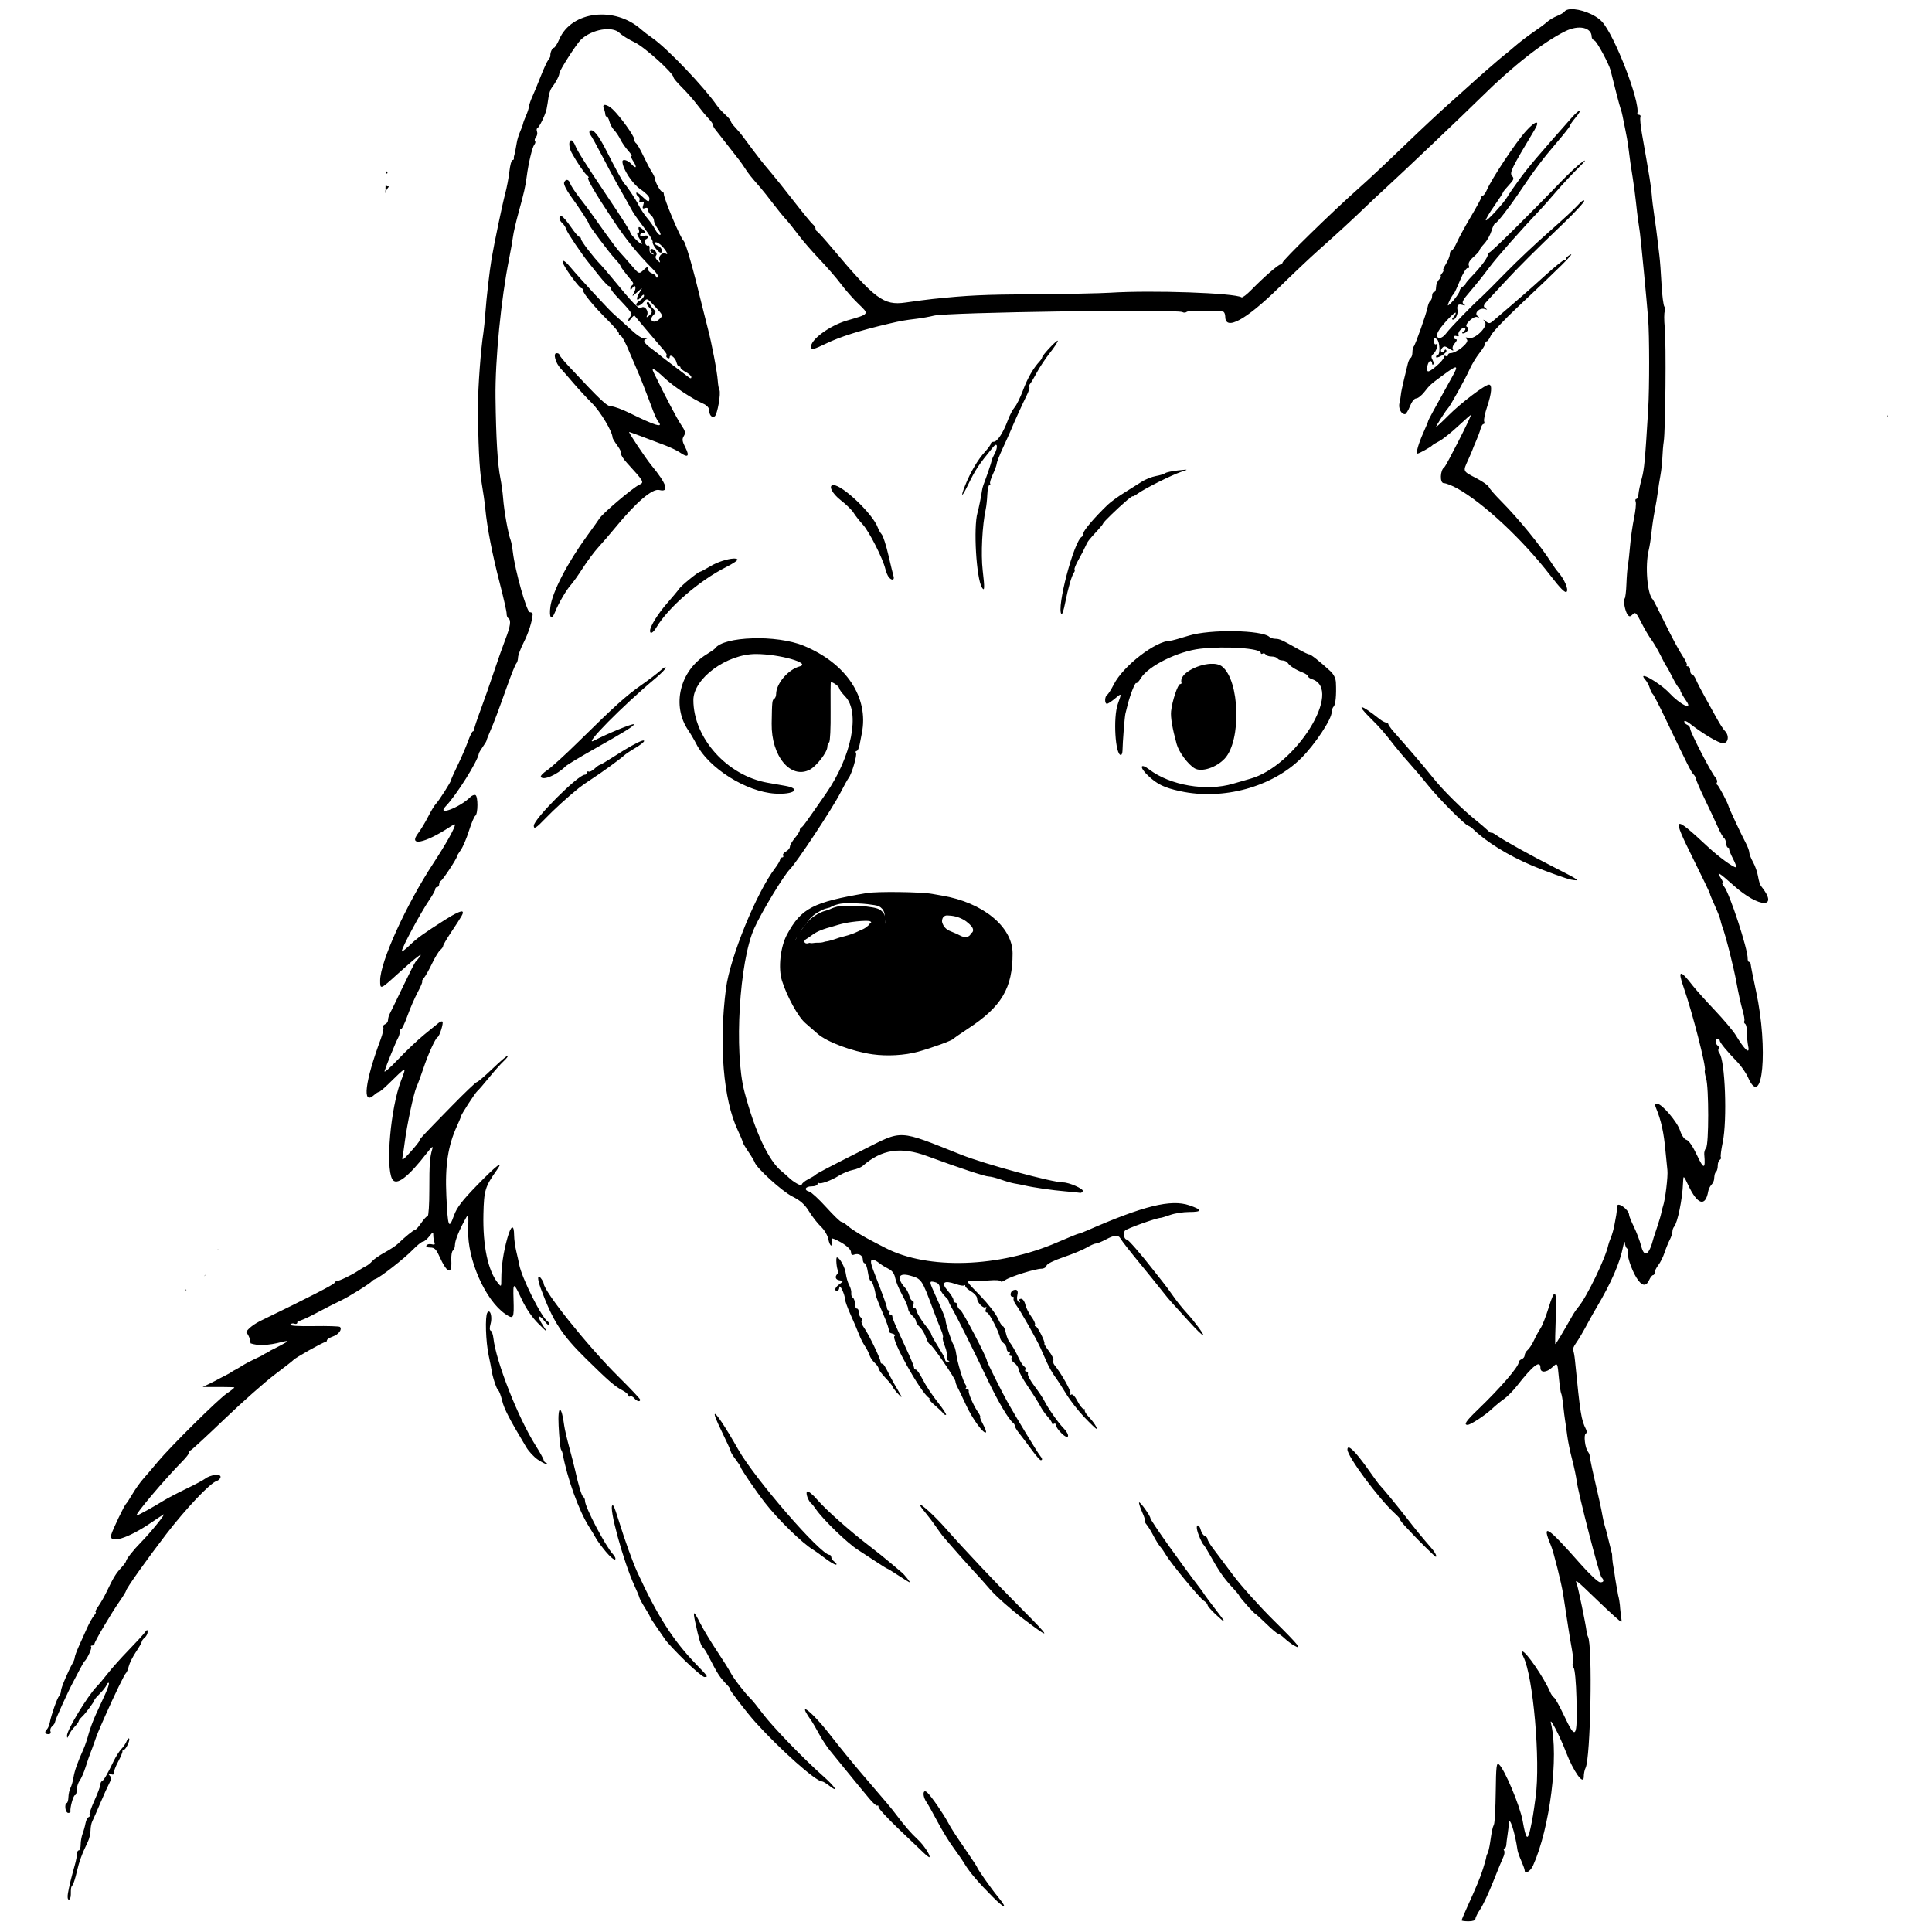 <svg xmlns="http://www.w3.org/2000/svg" width="500mm" height="500mm" viewBox="0 0 500 500" xml:space="preserve"><g transform="matrix(1.927 0 0 1.927 390.54 -481.83)"><path d="m8.289 251.27c-0.402 0.022-0.711 0.131-0.858 0.346-0.09 0.132-0.539 0.391-0.996 0.576-0.458 0.185-1.053 0.54-1.323 0.79-0.27 0.249-1.086 0.855-1.813 1.347-0.728 0.491-1.859 1.357-2.514 1.924-0.655 0.567-1.311 1.112-1.458 1.212-0.305 0.208-3.912 3.353-4.759 4.151-0.309 0.291-1.503 1.363-2.652 2.381-1.149 1.019-3.583 3.289-5.408 5.046-3.245 3.123-5.161 4.921-6.757 6.338-3.577 3.176-10.186 9.635-10.186 9.954 0 0.124-0.116 0.226-0.258 0.226-0.291 0-2.221 1.68-3.899 3.394-0.616 0.63-1.213 1.087-1.326 1.018-0.956-0.591-12.003-0.978-17.668-0.62-1.31 0.083-5.894 0.174-10.186 0.204-6.862 0.047-8.868 0.14-13.626 0.636-0.582 0.061-2.249 0.278-3.704 0.484-2.881 0.406-4.046-0.459-9.737-7.231-1.039-1.237-1.983-2.289-2.096-2.337-0.113-0.049-0.206-0.214-0.206-0.367s-0.164-0.412-0.364-0.574-1.335-1.544-2.522-3.072c-1.187-1.528-2.594-3.288-3.126-3.911-0.533-0.623-1.124-1.337-1.314-1.587-0.19-0.25-0.673-0.881-1.074-1.403-0.401-0.522-0.966-1.282-1.257-1.687-0.291-0.406-0.797-1.014-1.125-1.353-0.327-0.339-0.595-0.714-0.595-0.834s-0.328-0.512-0.729-0.872-0.907-0.911-1.125-1.225c-1.768-2.548-6.717-7.723-8.685-9.083-0.529-0.365-1.2-0.878-1.491-1.138-3.549-3.179-9.382-2.484-11.009 1.312-0.27 0.63-0.6 1.146-0.734 1.146-0.221 0-0.52 0.701-0.461 1.084 0.013 0.087-0.111 0.325-0.277 0.529-0.165 0.204-0.626 1.205-1.024 2.224-0.398 1.019-0.904 2.245-1.125 2.726-0.221 0.481-0.422 1.076-0.449 1.323-0.026 0.247-0.207 0.806-0.402 1.243-0.195 0.437-0.372 0.913-0.393 1.058s-0.196 0.622-0.387 1.058c-0.191 0.437-0.393 1.091-0.449 1.455-0.114 0.745-0.299 1.653-0.376 1.852-0.028 0.073-0.037 0.222-0.02 0.331 0.017 0.109-0.072 0.198-0.199 0.198-0.127 0-0.308 0.685-0.403 1.521-0.095 0.837-0.348 2.176-0.563 2.977-0.378 1.407-1.499 6.777-1.836 8.792-0.269 1.609-0.684 5.23-0.827 7.208-0.073 1.015-0.19 2.205-0.259 2.646-0.354 2.248-0.732 7.31-0.731 9.797 5.4e-4 4.796 0.183 8.64 0.497 10.451 0.189 1.091 0.407 2.639 0.484 3.44 0.245 2.542 0.936 6.104 1.925 9.922 0.528 2.037 0.95 3.91 0.939 4.162-0.011 0.252 0.091 0.527 0.227 0.611 0.402 0.248 0.289 1.064-0.393 2.829-0.352 0.912-1.056 2.909-1.565 4.437-0.509 1.528-1.301 3.79-1.761 5.027-0.46 1.237-0.846 2.398-0.86 2.58s-0.1 0.331-0.193 0.331-0.389 0.614-0.659 1.364c-0.27 0.75-0.889 2.183-1.375 3.182-0.486 1-0.884 1.893-0.884 1.985 0 0.228-1.623 2.772-2.056 3.22-0.191 0.198-0.656 0.972-1.035 1.72s-0.976 1.737-1.328 2.198c-1.385 1.817 0.889 1.377 4.22-0.817 0.4-0.264 0.728-0.419 0.728-0.345 0 0.451-1.192 2.581-2.92 5.219-3.674 5.609-7.134 13.237-7.134 15.727 0 1.238 0.017 1.231 2.309-0.844 2.469-2.235 3.582-3.096 2.982-2.308-0.218 0.287-0.466 0.581-0.549 0.654s-0.837 1.561-1.674 3.307c-0.837 1.746-1.632 3.382-1.766 3.634-0.134 0.253-0.244 0.643-0.244 0.868 0 0.225-0.178 0.477-0.395 0.56-0.217 0.083-0.325 0.265-0.24 0.404s-0.075 0.87-0.356 1.626c-2.119 5.7-2.505 8.947-0.89 7.486 0.257-0.233 0.552-0.423 0.655-0.423 0.103 0 0.644-0.446 1.202-0.992 2.617-2.56 2.533-2.538 1.75-0.463-1.377 3.648-2.07 11.467-1.167 13.154 0.528 0.987 2.136-0.224 4.694-3.537 0.613-0.793 0.83-0.957 0.701-0.529-0.345 1.146-0.408 2.005-0.406 5.53 1e-3 1.928-0.1 3.506-0.226 3.506-0.126 0-0.512 0.416-0.858 0.924-0.346 0.508-0.72 0.925-0.83 0.926-0.189 2e-3 -1.304 0.907-2.34 1.901-0.255 0.244-1.037 0.757-1.739 1.141-0.702 0.383-1.454 0.904-1.673 1.157-0.218 0.253-0.575 0.544-0.794 0.648s-0.754 0.422-1.191 0.706c-0.881 0.575-2.463 1.329-2.788 1.329-0.116 0-0.25 0.111-0.299 0.246-0.08 0.222-3.517 1.987-9.745 5.005-1.138 0.552-1.809 1.105-2.125 1.603 0.353 0.426 0.562 0.943 0.598 1.506 0.851 0.32 2.318 0.331 4.239-0.189 0.4-0.108 0.728-0.148 0.728-0.087 0 0.082-1.611 0.927-2.404 1.304-0.024 0.043-0.068 0.086-0.136 0.122-0.073 0.038-0.145 0.078-0.219 0.114-0.088 0.044-0.179 0.084-0.269 0.125l-0.052 0.034c-0.117 0.078-0.237 0.15-0.359 0.22-0.159 0.09-0.325 0.165-0.49 0.243-0.161 0.077-0.322 0.153-0.483 0.231-0.152 0.076-0.303 0.152-0.457 0.224-0.129 0.064-0.256 0.13-0.384 0.195-0.117 0.057-0.231 0.122-0.345 0.184-0.087 0.051-0.175 0.101-0.264 0.15-0.084 0.049-0.166 0.101-0.249 0.151-0.081 0.051-0.164 0.1-0.244 0.152-0.09 0.058-0.183 0.113-0.276 0.165-0.095 0.057-0.19 0.115-0.288 0.167-0.117 0.064-0.236 0.124-0.354 0.184-0.328 0.233-0.696 0.454-1.124 0.657-0.42 0.199-0.823 0.431-1.234 0.648-0.583 0.308-1.179 0.593-1.777 0.871 1.922 4e-3 4.263-5e-3 4.262 0.061-8.9e-4 0.073-0.447 0.43-0.992 0.794-1.153 0.77-7.592 7.144-9.328 9.234-0.653 0.786-1.516 1.798-1.918 2.249-0.402 0.451-1.046 1.356-1.432 2.011-0.386 0.655-0.774 1.25-0.862 1.323-0.231 0.191-1.803 3.462-2.002 4.168-0.371 1.315 2.265 0.507 5.425-1.662 0.655-0.45 1.369-0.922 1.587-1.051 0.442-0.26-1.749 2.449-3.021 3.735-0.98 0.991-1.998 2.279-2.003 2.535-2e-3 0.102-0.305 0.51-0.674 0.908-0.697 0.752-1.033 1.309-1.944 3.218-0.298 0.625-0.792 1.488-1.099 1.918s-0.471 0.782-0.366 0.782c0.105 0 0.013 0.208-0.206 0.463-0.218 0.255-0.638 0.999-0.933 1.654-0.294 0.655-0.789 1.755-1.099 2.444s-0.563 1.376-0.563 1.525-0.116 0.478-0.258 0.731c-0.663 1.182-1.594 3.379-1.594 3.763 0 0.235-0.107 0.54-0.239 0.678-0.268 0.282-1.068 2.547-1.257 3.559-0.068 0.364-0.235 0.774-0.372 0.913-0.376 0.38-0.299 0.675 0.176 0.675 0.26 0 0.369-0.147 0.281-0.378-0.08-0.208 0.026-0.52 0.236-0.694 0.21-0.174 0.381-0.437 0.381-0.584 0-0.241 1.755-4.106 2.411-5.309 0.145-0.265 0.518-0.98 0.83-1.587 0.312-0.608 0.633-1.164 0.713-1.237 0.374-0.338 1.04-1.796 0.889-1.947-0.093-0.093-0.031-0.17 0.139-0.17 0.17 0 0.309-0.102 0.309-0.226 0-0.293 2.266-4.132 3.373-5.715 0.473-0.676 0.863-1.312 0.867-1.414 0.011-0.296 2.83-4.266 5.416-7.628 2.609-3.392 5.864-6.829 6.727-7.102 0.303-0.096 0.55-0.355 0.55-0.575 0-0.461-1.422-0.272-2.117 0.282-0.218 0.174-1.349 0.775-2.514 1.336-1.164 0.561-2.533 1.28-3.043 1.597-1.29 0.803-3.431 1.983-3.597 1.983-0.351 0 3.759-4.867 6.176-7.314 0.473-0.479 0.86-0.984 0.86-1.122 0-0.138 0.112-0.291 0.25-0.34 0.138-0.049 2.191-1.948 4.564-4.221 2.373-2.273 5.386-4.939 6.695-5.924 1.31-0.985 2.441-1.87 2.514-1.967 0.201-0.268 3.981-2.396 4.257-2.396 0.133 0 0.241-0.107 0.241-0.239 0-0.131 0.358-0.364 0.797-0.517 0.779-0.272 1.286-0.954 0.954-1.286-0.091-0.091-1.663-0.141-3.494-0.111-2.154 0.036-3.271-0.037-3.165-0.208 0.089-0.145 0.337-0.196 0.551-0.114 0.216 0.083 0.389-5.2e-4 0.389-0.188 0-0.186 0.066-0.271 0.147-0.19 0.081 0.081 1.123-0.373 2.315-1.01 1.192-0.636 2.683-1.397 3.312-1.69 1.105-0.514 4.009-2.325 4.279-2.668 0.073-0.092 0.279-0.216 0.459-0.274 0.601-0.194 3.851-2.737 4.955-3.876 0.599-0.618 1.225-1.125 1.39-1.125s0.548-0.314 0.85-0.697c0.503-0.64 0.548-0.652 0.548-0.154 0 0.299 0.069 0.723 0.153 0.942 0.113 0.295 0.017 0.364-0.367 0.264-0.286-0.075-0.6-7e-3 -0.698 0.151-0.111 0.179 0.082 0.288 0.509 0.288 0.552 0 0.786 0.221 1.194 1.125 1.07 2.37 1.732 2.619 1.628 0.612-0.033-0.64 0.063-1.24 0.215-1.333 0.152-0.094 0.276-0.446 0.276-0.782 0-0.573 0.61-2.063 1.471-3.59 0.34-0.603 0.366-0.464 0.302 1.587-0.124 3.968 2.311 9.486 4.988 11.305 1.117 0.759 1.185 0.637 1.104-1.979-0.073-2.366-0.016-2.365 1.118 0.048 0.572 1.217 1.4 2.422 2.218 3.229 1.305 1.287 1.306 1.287 0.616 0.244-0.831-1.257-0.65-1.66 0.244-0.544 0.35 0.437 0.637 0.652 0.638 0.479 7.3e-4 -0.173-0.104-0.381-0.234-0.46-0.827-0.511-3.535-5.927-3.845-7.691-0.051-0.291-0.223-1.065-0.381-1.72-0.159-0.655-0.291-1.63-0.295-2.167-0.01-1.561-0.416-1.388-0.915 0.391-0.522 1.861-0.803 3.756-0.805 5.431-1e-3 1.116-0.012 1.129-0.452 0.584-1.343-1.658-2.046-4.998-1.951-9.266 0.071-3.174 0.228-3.695 1.784-5.887 1.053-1.485-0.043-0.649-2.604 1.984-2.049 2.107-2.747 3.019-3.131 4.087-0.701 1.952-0.824 1.636-1.026-2.628-0.192-4.061 0.218-6.752 1.433-9.394 0.284-0.617 0.516-1.18 0.516-1.252 0-0.229 1.905-3.173 2.23-3.447 0.173-0.146 0.876-0.958 1.563-1.806 0.687-0.848 1.562-1.831 1.944-2.185s0.644-0.695 0.581-0.758c-0.063-0.062-0.975 0.712-2.028 1.722-1.053 1.01-2.017 1.837-2.143 1.837s-1.643 1.446-3.371 3.214c-4.029 4.122-4.331 4.445-4.345 4.67-7e-3 0.103-0.55 0.782-1.207 1.51-1.001 1.109-1.173 1.216-1.061 0.661 0.074-0.364 0.208-1.257 0.299-1.984 0.281-2.253 1.202-6.574 1.578-7.408 0.197-0.437 0.615-1.568 0.93-2.514 0.623-1.876 1.614-4.052 1.905-4.184 0.261-0.118 0.824-1.908 0.654-2.078-0.078-0.078-0.298-0.013-0.489 0.143-0.191 0.156-1.062 0.864-1.935 1.574-0.873 0.709-2.47 2.221-3.549 3.36s-1.891 1.842-1.806 1.562c0.232-0.761 1.501-3.881 1.793-4.408 0.14-0.253 0.255-0.64 0.255-0.86 0-0.22 0.09-0.401 0.201-0.401 0.11 0 0.488-0.804 0.838-1.786 0.35-0.982 0.973-2.411 1.383-3.175s0.67-1.389 0.577-1.389 7e-3 -0.208 0.223-0.463c0.216-0.255 0.713-1.135 1.105-1.957 0.392-0.822 0.888-1.64 1.103-1.819s0.391-0.426 0.391-0.551 0.446-0.897 0.992-1.716c1.621-2.432 1.78-2.717 1.605-2.892-0.148-0.148-1.033 0.264-2.301 1.071-2.932 1.867-3.767 2.465-4.728 3.387-0.618 0.594-1.125 0.983-1.125 0.865 0-0.472 2.54-5.192 3.743-6.955 0.415-0.608 0.755-1.233 0.755-1.389 0-0.156 0.119-0.283 0.265-0.283s0.265-0.169 0.265-0.375c0-0.206 0.103-0.415 0.23-0.463 0.24-0.092 2.151-2.989 2.151-3.261 0-0.086 0.231-0.479 0.515-0.873s0.777-1.55 1.098-2.569c0.321-1.019 0.706-1.932 0.856-2.03 0.376-0.245 0.38-2.654 9e-3 -2.784-0.165-0.057-0.469 0.064-0.675 0.271-1.43 1.43-4.64 2.62-3.293 1.221 1.427-1.482 4.306-6.068 4.433-7.061 0.014-0.11 0.251-0.516 0.526-0.902 0.275-0.386 0.5-0.759 0.5-0.828s0.2-0.586 0.444-1.15c0.573-1.321 1.113-2.754 2.331-6.184 0.543-1.528 1.093-2.892 1.222-3.03 0.13-0.138 0.237-0.495 0.239-0.794s0.343-1.212 0.758-2.03c0.651-1.283 1.162-2.89 1.209-3.804 8e-3 -0.146-0.165-0.265-0.383-0.265-0.412 0-1.983-5.569-2.277-8.07-0.077-0.655-0.209-1.369-0.294-1.587-0.338-0.866-0.889-3.948-1.018-5.689-0.054-0.728-0.218-1.918-0.364-2.646-0.376-1.866-0.585-5.325-0.653-10.837-0.062-5.044 0.74-13.224 1.83-18.664 0.219-1.091 0.452-2.423 0.519-2.959 0.067-0.536 0.412-2.024 0.767-3.307 0.707-2.554 0.916-3.482 1.078-4.773 0.212-1.694 0.739-3.916 1.007-4.246 0.151-0.185 0.198-0.413 0.106-0.505s-0.036-0.326 0.124-0.519c0.161-0.193 0.226-0.524 0.145-0.735-0.081-0.211-0.064-0.42 0.037-0.466 0.273-0.124 1.099-1.838 1.25-2.597 0.073-0.364 0.186-1.065 0.253-1.559s0.273-1.089 0.459-1.323c0.508-0.64 0.999-1.573 0.999-1.898 0-0.367 2.295-3.944 2.9-4.52 1.461-1.39 4.218-1.864 5.19-0.891 0.313 0.313 1.23 0.882 2.037 1.264 1.337 0.633 5.218 4.151 5.218 4.729 0 0.115 0.516 0.72 1.146 1.343 0.63 0.624 1.547 1.67 2.039 2.324s1.167 1.475 1.501 1.822c0.334 0.347 0.607 0.739 0.607 0.871s0.12 0.383 0.267 0.559 0.867 1.094 1.6 2.04c0.733 0.946 1.476 1.898 1.652 2.117s0.536 0.733 0.801 1.145c0.46 0.713 0.729 1.049 2.047 2.559 0.318 0.364 1.069 1.31 1.67 2.103 0.601 0.793 1.375 1.745 1.721 2.117 0.346 0.371 1.104 1.314 1.684 2.094s1.868 2.268 2.863 3.307c0.995 1.039 2.297 2.544 2.893 3.344 0.597 0.8 1.655 2 2.353 2.666 1.445 1.38 1.474 1.337-1.531 2.207-2.402 0.695-5.037 2.66-4.85 3.616 0.068 0.348 0.404 0.264 1.989-0.504 1.916-0.928 4.61-1.78 8.522-2.694 1.589-0.372 1.99-0.442 3.704-0.654 0.728-0.09 1.74-0.273 2.249-0.406 1.746-0.458 32.728-0.903 33.412-0.481 0.167 0.103 0.427 0.087 0.578-0.037 0.218-0.181 3.185-0.206 4.837-0.04 0.182 0.018 0.331 0.328 0.331 0.69 0 1.955 2.744 0.471 7.201-3.895 1.821-1.784 4.182-4.018 5.246-4.963 2.559-2.275 4.826-4.36 6.331-5.821 0.675-0.655 1.875-1.781 2.667-2.502 2.173-1.978 10.672-10.061 12.949-12.314 4.206-4.164 8.331-7.396 11.295-8.852 1.798-0.883 3.522-0.505 3.522 0.773 0 0.192 0.174 0.416 0.386 0.498 0.323 0.124 1.948 3.143 2.158 4.01 0.511 2.105 1.228 4.849 1.349 5.159 0.085 0.218 0.197 0.635 0.248 0.926 0.051 0.291 0.219 1.125 0.374 1.852 0.155 0.728 0.333 1.74 0.396 2.249 0.237 1.909 0.329 2.558 0.601 4.233 0.154 0.946 0.351 2.434 0.44 3.307 0.088 0.873 0.216 1.945 0.284 2.381 0.068 0.437 0.179 1.21 0.246 1.72 0.154 1.161 0.908 9.033 1.102 11.509 0.177 2.266 0.181 9.29 0.007 12.171-0.413 6.829-0.528 8.065-0.869 9.305-0.207 0.752-0.401 1.675-0.433 2.05-0.031 0.376-0.162 0.683-0.291 0.683-0.129 0-0.169 0.174-0.087 0.387 0.082 0.213-0.018 1.195-0.222 2.183-0.203 0.988-0.438 2.63-0.522 3.648-0.084 1.019-0.216 2.209-0.295 2.646-0.078 0.437-0.171 1.593-0.205 2.569-0.035 0.977-0.141 1.854-0.237 1.949-0.225 0.225 0.059 1.729 0.41 2.175 0.22 0.279 0.346 0.269 0.671-0.055 0.356-0.356 0.481-0.238 1.153 1.094 0.414 0.821 1.023 1.859 1.353 2.305 0.33 0.446 0.892 1.406 1.251 2.134 0.358 0.728 0.711 1.382 0.784 1.455 0.073 0.073 0.43 0.728 0.794 1.455 0.364 0.728 0.751 1.363 0.86 1.412 0.109 0.049 0.198 0.206 0.198 0.349 0 0.144 0.376 0.807 0.835 1.474 0.878 1.276-0.833 0.454-2.29-1.1-1.362-1.453-4.441-3.164-3.247-1.804 0.224 0.255 0.497 0.761 0.606 1.125 0.11 0.364 0.286 0.721 0.393 0.794s0.876 1.56 1.71 3.307c3.003 6.289 3.436 7.149 3.771 7.494 0.187 0.192 0.34 0.472 0.34 0.621s0.525 1.362 1.166 2.694c0.641 1.332 1.431 3.016 1.754 3.744 0.323 0.728 0.698 1.393 0.832 1.479s0.263 0.414 0.287 0.728c0.024 0.314 0.137 0.571 0.251 0.571 0.115 0 0.184 0.089 0.155 0.198-0.029 0.109 0.211 0.704 0.534 1.323 0.323 0.618 0.495 1.124 0.38 1.124-0.396 0-2.32-1.408-3.771-2.76-4.715-4.391-4.888-4.261-2.019 1.522 1.256 2.531 2.284 4.676 2.284 4.765s0.297 0.811 0.66 1.605 0.702 1.66 0.754 1.925c0.052 0.266 0.163 0.661 0.247 0.88 0.45 1.165 1.541 5.464 1.914 7.541 0.235 1.31 0.597 2.959 0.806 3.665 0.209 0.706 0.318 1.382 0.244 1.503-0.075 0.121-0.023 0.289 0.115 0.374 0.138 0.085 0.245 0.6 0.237 1.143-0.008 0.543 0.073 1.404 0.179 1.914 0.228 1.091-0.472 0.447-1.684-1.549-0.346-0.57-1.629-2.092-2.852-3.382-1.222-1.29-2.542-2.763-2.933-3.272-1.676-2.182-2.039-2.123-1.225 0.198 1.179 3.362 3.093 10.826 2.869 11.189-0.061 0.099 0.013 0.584 0.164 1.077 0.377 1.234 0.375 8.882-0.003 9.337-0.161 0.194-0.272 0.578-0.248 0.852 0.185 2.052-0.057 2.087-0.969 0.144-0.557-1.187-1.105-1.992-1.41-2.072-0.3-0.079-0.643-0.57-0.859-1.233-0.389-1.196-2.453-3.617-3.083-3.617-0.267 0-0.329 0.145-0.196 0.464 0.74 1.781 1.088 3.362 1.325 6.019 0.078 0.873 0.188 1.969 0.245 2.435 0.098 0.803-0.289 3.989-0.588 4.841-0.077 0.218-0.183 0.635-0.236 0.926s-0.299 1.124-0.545 1.852-0.463 1.383-0.481 1.456c-0.6 2.353-1.239 2.783-1.671 1.125-0.18-0.691-0.618-1.853-0.974-2.58s-0.648-1.449-0.649-1.603c-0.006-0.709-1.588-1.847-1.61-1.157-0.011 0.355-0.064 0.882-0.117 1.173-0.053 0.291-0.171 0.93-0.261 1.418-0.091 0.488-0.294 1.203-0.453 1.587-0.158 0.385-0.318 0.843-0.354 1.019-0.37 1.776-2.912 7.029-4.038 8.348-0.218 0.256-0.527 0.694-0.685 0.973-1.317 2.323-2.313 3.986-2.387 3.986-0.049 0-0.026-1.548 0.051-3.44 0.161-3.977-0.076-4.315-0.974-1.389-0.346 1.128-0.828 2.348-1.072 2.712-0.244 0.364-0.641 1.092-0.882 1.618-0.241 0.526-0.62 1.105-0.841 1.289-0.221 0.183-0.402 0.501-0.402 0.706s-0.179 0.442-0.397 0.526-0.397 0.265-0.397 0.404c0 0.609-2.435 3.432-5.527 6.407-1.568 1.509-1.907 2.015-1.347 2.015 0.403 0 2.374-1.293 3.291-2.16 0.443-0.418 1.162-1.01 1.598-1.314 0.437-0.305 1.21-1.086 1.72-1.736 2.208-2.818 3.175-3.555 3.175-2.42 0 0.659 0.812 0.622 1.555-0.071 0.748-0.697 0.726-0.731 0.931 1.45 0.094 1.001 0.228 1.913 0.298 2.026 0.07 0.113 0.194 0.841 0.275 1.619 0.082 0.778 0.199 1.712 0.261 2.075 0.062 0.364 0.188 1.257 0.28 1.984 0.092 0.728 0.385 2.156 0.653 3.175 0.268 1.019 0.544 2.328 0.615 2.91 0.197 1.615 3.042 12.647 3.338 12.943 0.398 0.398 0.31 0.686-0.203 0.662-0.255-0.012-1.415-1.099-2.58-2.417-4.58-5.184-5.317-5.643-4.002-2.495 0.351 0.841 1.417 5.099 1.627 6.498 0.522 3.487 0.957 6.229 1.191 7.503 0.154 0.84 0.206 1.649 0.114 1.797-0.092 0.148-0.041 0.421 0.113 0.606 0.155 0.187 0.32 1.97 0.371 4.024 0.137 5.497-0.067 5.787-1.671 2.379-0.578-1.228-1.177-2.311-1.332-2.407-0.154-0.095-0.391-0.43-0.526-0.743-0.836-1.944-3.249-5.465-3.745-5.465-0.123 0-0.057 0.327 0.146 0.728 1.317 2.588 2.311 13.985 1.644 18.852-0.327 2.39-0.396 2.804-0.694 4.193-0.375 1.746-0.597 1.53-1.048-1.018-0.355-2.004-2.447-6.978-3.19-7.582-0.322-0.262-0.383 0.267-0.425 3.665-0.027 2.185-0.134 4.168-0.238 4.408-0.216 0.494-0.271 0.754-0.516 2.42-0.096 0.655-0.25 1.31-0.341 1.455-0.091 0.146-0.173 0.384-0.182 0.529-0.009 0.146-0.21 0.86-0.445 1.587-0.406 1.252-0.752 2.086-2.229 5.366-0.346 0.768-0.629 1.453-0.629 1.521v5.2e-4c0 0.068 0.417 0.125 0.926 0.125 0.571 0 0.926-0.128 0.926-0.335 0-0.184 0.294-0.768 0.653-1.297 0.359-0.528 1.14-2.193 1.735-3.7 0.595-1.506 1.208-2.995 1.363-3.309 0.154-0.314 0.2-0.7 0.102-0.86s-0.078-0.289 0.044-0.289c0.123 0 0.235-0.208 0.249-0.463 0.014-0.255 0.091-0.88 0.171-1.389 0.08-0.509 0.153-1.159 0.163-1.442 0.044-1.284 0.829 1.09 1.177 3.559 0.031 0.218 0.259 0.858 0.507 1.421 0.248 0.563 0.451 1.129 0.451 1.257 0 0.579 0.771 0.147 1.12-0.627 2.269-5.037 3.487-14.7 2.411-19.116-0.265-1.086 1.177 1.669 2.007 3.836 1.017 2.655 2.399 4.582 2.399 3.346 0-0.404 0.106-0.936 0.235-1.181 0.68-1.287 0.965-16.458 0.331-17.633-0.075-0.139-0.166-0.497-0.202-0.794-0.118-0.975-1.121-5.823-1.302-6.296-0.273-0.712-0.18-0.637 2.892 2.321 1.584 1.525 2.969 2.773 3.078 2.773 0.022 0 0.03-0.07 0.051-0.081-0.007-0.069-0.009-0.139-0.017-0.208-0.077-0.656-0.178-1.31-0.215-1.97-0.048-0.451-0.12-0.896-0.241-1.334-0.087-0.463-0.144-0.922-0.246-1.378-0.105-0.564-0.184-1.129-0.265-1.696-0.135-0.773-0.283-1.549-0.295-2.336-0.001-0.034-0.005-0.068-0.006-0.102-0.36-1.416-0.712-2.808-0.736-2.932-0.028-0.146-0.129-0.503-0.224-0.794-0.095-0.291-0.233-0.886-0.308-1.323-0.165-0.964-0.513-2.562-1.092-5.027-0.24-1.019-0.473-2.09-0.518-2.381-0.045-0.291-0.092-0.559-0.104-0.595-0.012-0.036-0.032-0.155-0.044-0.265-0.012-0.109-0.116-0.318-0.23-0.463-0.361-0.46-0.573-2.198-0.29-2.373 0.16-0.099 0.176-0.346 0.04-0.616-0.637-1.267-0.761-2.043-1.475-9.251-0.061-0.62-0.173-1.226-0.247-1.346-0.074-0.12 0.068-0.506 0.315-0.857 0.464-0.659 1.041-1.641 1.774-3.019 0.232-0.437 0.704-1.27 1.049-1.852 1.996-3.367 3.14-5.993 3.575-8.202 0.115-0.582 0.223-0.798 0.241-0.479 0.018 0.319 0.154 0.655 0.302 0.746 0.148 0.091 0.202 0.275 0.12 0.407-0.221 0.358 0.422 2.361 1.121 3.493 0.713 1.153 1.288 1.264 1.713 0.331 0.166-0.364 0.401-0.661 0.523-0.661 0.122 0 0.222-0.163 0.222-0.361 0-0.199 0.221-0.645 0.49-0.992s0.64-1.089 0.823-1.649 0.497-1.334 0.698-1.72c0.201-0.386 0.367-0.887 0.368-1.112s0.101-0.523 0.222-0.661c0.472-0.539 1.123-3.719 1.204-5.873 0.041-1.093 0.055-1.087 0.703 0.291 1.239 2.636 2.312 2.956 2.683 0.8 0.047-0.273 0.235-0.654 0.417-0.846 0.182-0.192 0.346-0.52 0.364-0.728 0.064-0.733 0.101-0.865 0.298-1.061 0.109-0.109 0.198-0.469 0.198-0.8 0-0.331 0.121-0.677 0.269-0.768 0.148-0.091 0.214-0.256 0.146-0.366-0.068-0.11 0.045-1.002 0.25-1.984 0.629-3.006 0.328-11.041-0.449-11.99-0.144-0.176-0.19-0.435-0.102-0.577 0.088-0.142 0.038-0.332-0.11-0.424-0.346-0.214-0.35-0.929-0.004-0.929 0.146 0 0.265 0.107 0.265 0.237 0 0.265 0.977 1.454 2.386 2.905 0.512 0.527 1.155 1.465 1.429 2.083 1.956 4.416 2.721-3.864 1.07-11.576-0.389-1.819-0.716-3.456-0.725-3.638s-0.108-0.331-0.22-0.331-0.197-0.208-0.188-0.463c0.042-1.219-2.458-8.845-3.167-9.657-0.222-0.255-0.312-0.463-0.2-0.463s0.008-0.298-0.23-0.661c-0.673-1.027-0.272-0.799 1.708 0.974 3.464 3.101 6.175 3.149 3.67 0.065-0.127-0.157-0.303-0.735-0.39-1.286-0.088-0.551-0.388-1.408-0.667-1.906-0.28-0.498-0.508-1.086-0.508-1.307 0-0.221-0.237-0.843-0.527-1.381-0.512-0.951-2.195-4.549-2.253-4.815-0.096-0.444-1.333-2.794-1.509-2.867-0.117-0.049-0.141-0.205-0.053-0.347 0.088-0.142-0.02-0.459-0.24-0.705-0.548-0.611-3.356-6.058-3.356-6.509 0-0.2-0.179-0.432-0.397-0.516-0.218-0.084-0.397-0.285-0.397-0.448 0-0.162 0.327-0.04 0.728 0.271 1.816 1.414 3.906 2.653 4.473 2.653 0.724 0 0.878-1.027 0.25-1.656-0.204-0.204-0.71-0.992-1.125-1.752-0.415-0.76-1.135-2.06-1.6-2.889-0.466-0.83-0.984-1.835-1.151-2.236-0.167-0.4-0.411-0.728-0.542-0.728-0.131 0-0.239-0.238-0.239-0.529s-0.139-0.529-0.309-0.529c-0.17 0-0.234-0.075-0.143-0.166 0.091-0.091-0.17-0.657-0.581-1.257s-1.444-2.52-2.295-4.266-1.615-3.235-1.696-3.307c-0.736-0.661-1.053-4.534-0.543-6.615 0.125-0.509 0.293-1.581 0.374-2.381 0.081-0.8 0.275-2.11 0.431-2.91 0.157-0.8 0.345-1.931 0.418-2.514 0.073-0.582 0.231-1.594 0.352-2.249 0.121-0.655 0.239-1.741 0.261-2.414 0.023-0.673 0.105-1.625 0.182-2.117 0.232-1.47 0.339-13.179 0.138-15.254-0.103-1.059-0.1-2.067 0.008-2.24 0.107-0.173 0.083-0.449-0.054-0.613-0.137-0.165-0.313-1.538-0.392-3.051s-0.206-3.228-0.284-3.811c-0.077-0.582-0.198-1.594-0.268-2.249-0.07-0.655-0.254-2.024-0.408-3.043-0.154-1.019-0.313-2.328-0.352-2.91-0.065-0.957-0.291-2.359-1.322-8.202-0.18-1.019-0.271-2.001-0.203-2.183 0.068-0.182-0.007-0.331-0.168-0.331-0.161 0-0.27-0.089-0.242-0.198 0.397-1.561-3.072-10.536-4.765-12.327-0.95-1.005-2.981-1.722-4.186-1.656zm-129.66 12.862c-0.24-0.025-0.35 0.122-0.21 0.458 0.106 0.255 0.198 0.612 0.205 0.794s0.099 0.331 0.205 0.331c0.105 0 0.267 0.301 0.36 0.668 0.092 0.367 0.373 0.877 0.624 1.133 0.251 0.255 0.629 0.818 0.841 1.25 0.211 0.432 0.68 1.113 1.041 1.513 0.362 0.4 0.562 0.728 0.445 0.728s-0.011 0.308 0.236 0.685c0.557 0.849 0.394 1.091-0.254 0.376-0.472-0.522-1.191-0.722-1.194-0.333-8e-3 0.937 1.325 2.993 2.402 3.706 0.668 0.442 1.215 0.995 1.215 1.228 0 0.582-0.162 0.537-1.022-0.287-0.408-0.391-0.742-0.577-0.742-0.413 0 0.164 0.127 0.377 0.283 0.473 0.156 0.096 0.221 0.335 0.146 0.531-0.091 0.238 4.9e-4 0.304 0.277 0.198 0.325-0.125 0.375-0.036 0.234 0.409-0.141 0.445-0.091 0.533 0.234 0.408 0.261-0.1 0.414-0.014 0.414 0.234 0 0.216 0.179 0.541 0.397 0.722 0.218 0.181 0.397 0.505 0.397 0.719s0.246 0.735 0.547 1.158c0.301 0.423 0.423 0.768 0.271 0.768-0.152 0-0.446-0.327-0.655-0.728-0.208-0.4-0.681-1.077-1.05-1.505-0.369-0.428-0.887-1.202-1.15-1.72-0.423-0.833-1.564-2.564-1.931-2.927-0.228-0.225-1.135-1.881-2.38-4.346-1.135-2.246-1.873-3.131-2.276-2.728-0.1 0.1-0.059 0.334 0.093 0.52 0.152 0.185 0.864 1.468 1.582 2.85 0.718 1.382 1.544 2.93 1.835 3.44 0.291 0.509 0.832 1.472 1.203 2.138 0.371 0.666 0.837 1.5 1.036 1.852 0.199 0.352 0.91 1.355 1.58 2.228 0.67 0.873 1.173 1.715 1.118 1.871-0.101 0.285 0.755 1.437 1.068 1.437 0.417 0 0.111-0.776-0.365-0.927-0.293-0.093-0.468-0.275-0.388-0.404s0.388-0.031 0.685 0.218c0.627 0.525 1.268 1.557 0.78 1.255-0.439-0.271-1.071 0.351-0.875 0.861 0.148 0.385 0.119 0.391-0.254 0.047-0.267-0.247-0.333-0.496-0.179-0.684 0.273-0.335-0.453-1.089-0.757-0.786-0.101 0.101-9e-3 0.306 0.205 0.455 0.34 0.236 0.344 0.256-8e-3 0.155-0.227-0.066-0.368-0.364-0.331-0.697 0.036-0.32-0.042-0.516-0.172-0.435-0.13 0.08-0.315-0.059-0.411-0.311-0.096-0.251-0.05-0.498 0.104-0.549 0.154-0.051 0.28-0.211 0.28-0.354s-0.239-0.185-0.53-0.092c-0.304 0.096-0.527 0.048-0.527-0.114 0-0.155 0.185-0.283 0.414-0.283 0.37 0 0.371-0.044 0.018-0.397-0.218-0.218-0.478-0.397-0.577-0.397s-0.111 0.179-0.027 0.397c0.084 0.218 0.023 0.397-0.135 0.397-0.168 0-0.109 0.27 0.141 0.652 0.657 1.003 0.509 1.113-0.367 0.274-0.437-0.418-0.794-0.856-0.794-0.973 0-0.197-0.914-1.633-3.34-5.245-2.658-3.957-3.794-5.761-4.045-6.42-0.151-0.398-0.397-0.723-0.546-0.723-0.371 0-0.342 0.937 0.052 1.657 0.7 1.28 1.681 2.724 2.058 3.031 0.218 0.177 0.302 0.326 0.187 0.331-0.29 0.012 0.851 1.975 3.226 5.548 1.851 2.784 3.29 4.561 5.51 6.805 0.469 0.474 0.737 0.934 0.595 1.022-0.142 0.088-0.258 0.041-0.258-0.103 0-0.144-0.238-0.338-0.529-0.43s-0.53-0.359-0.53-0.593c0-0.349-0.109-0.323-0.605 0.143-0.605 0.569-0.605 0.569-1.654-0.661-0.577-0.676-1.261-1.452-1.522-1.724s-1.125-1.412-1.921-2.534c-2.203-3.104-2.288-3.219-3.487-4.771-0.616-0.797-1.189-1.669-1.274-1.938-0.185-0.583-0.608-0.641-0.811-0.111-0.08 0.208 0.313 1.012 0.874 1.786 1.231 1.699 2.463 3.592 2.463 3.785 0 0.21 2.742 3.861 3.539 4.713 0.382 0.408 0.694 0.807 0.694 0.888 0 0.126 0.457 0.736 1.589 2.127 0.168 0.206 0.167 0.374-4e-3 0.479-0.144 0.089-0.26 0.304-0.258 0.477 2e-3 0.192 0.1 0.163 0.25-0.074 0.389-0.616 0.618-0.12 0.26 0.565-0.322 0.618-0.322 0.617 0.428-0.044 0.75-0.661 0.75-0.661 0.279 0.089-0.541 0.862-0.352 1.319 0.227 0.553 0.215-0.285 0.389-0.365 0.394-0.181 5e-3 0.181-0.23 0.477-0.521 0.659s-0.529 0.421-0.529 0.532c0 0.387 0.581 0.196 1.016-0.334 0.433-0.527 0.456-0.518 1.531 0.646 1.092 1.181 1.092 1.182 0.529 1.703-0.727 0.674-1.464 0.127-0.767-0.569 0.374-0.373 0.375-0.452 2e-3 -0.824-0.226-0.226-0.465-0.562-0.531-0.746-0.066-0.185-0.21-0.252-0.32-0.15-0.11 0.102-7e-3 0.379 0.228 0.614 0.532 0.533 0.537 0.764 0.025 1.189-0.337 0.28-0.376 0.263-0.236-0.103 0.226-0.588-0.383-1.32-0.807-0.968-0.307 0.255-1.03-0.492-4.111-4.243-0.509-0.62-1.11-1.316-1.335-1.547-0.97-0.995-2.633-3.163-2.633-3.433 0-0.162-0.101-0.294-0.223-0.294-0.123 0-0.629-0.593-1.124-1.319-0.495-0.726-1.05-1.377-1.232-1.447-0.459-0.176-0.417 0.514 0.055 0.906 0.213 0.176 0.466 0.578 0.563 0.892 0.142 0.46 2.085 3.331 3.072 4.539 0.12 0.146 0.714 0.891 1.32 1.655 0.606 0.764 1.2 1.389 1.32 1.389 0.12 0 0.218 0.115 0.218 0.256 0 0.141 0.327 0.603 0.728 1.028 2.117 2.248 2.26 2.449 1.955 2.754-0.166 0.166-0.302 0.42-0.302 0.564s0.169 0.031 0.375-0.251c0.206-0.282 0.417-0.454 0.467-0.381 0.112 0.16 2.837 3.383 3.391 4.011 0.837 0.947 1.022 1.229 0.892 1.359-0.074 0.074-7e-3 0.212 0.148 0.308 0.155 0.096 0.282 0.053 0.282-0.096 0-0.521 0.747 0.019 0.907 0.655 0.088 0.352 0.248 0.611 0.354 0.576 0.107-0.035 0.194 0.036 0.194 0.158 0 0.122 0.327 0.394 0.728 0.604 0.4 0.21 0.728 0.512 0.728 0.67 0 0.188-0.115 0.2-0.331 0.037-3.002-2.273-3.791-2.878-3.903-2.99-0.073-0.074-0.579-0.467-1.125-0.873-1.038-0.774-1.216-1.127-0.661-1.316 0.182-0.062 0.093-0.077-0.198-0.034-0.34 0.05-1.058-0.413-2.007-1.296-0.813-0.756-1.765-1.619-2.117-1.918-0.656-0.558-4.638-4.864-5.922-6.402-0.826-0.99-1.316-1.14-0.853-0.261 0.536 1.017 2.113 3.106 2.345 3.106 0.121 0 0.22 0.127 0.22 0.283 0 0.403 1.459 2.17 3.307 4.006 0.873 0.867 1.558 1.686 1.521 1.819-0.036 0.133 0.034 0.242 0.157 0.242 0.212 0 0.733 0.946 1.31 2.381 0.146 0.364 0.523 1.24 0.836 1.947 0.515 1.161 1.181 2.854 2.304 5.856 0.217 0.581 0.522 1.209 0.676 1.396 0.74 0.891-0.394 0.55-3.858-1.159-0.998-0.493-2.097-0.896-2.442-0.896-0.603 0-1.35-0.703-5.757-5.419-0.677-0.725-1.231-1.41-1.231-1.521 0-0.112-0.17-0.203-0.378-0.203-0.496 0-0.143 1.319 0.551 2.056 0.269 0.286 1.025 1.15 1.679 1.921 0.655 0.771 1.8 2.012 2.546 2.757 1.133 1.134 2.746 3.834 2.746 4.6 0 0.113 0.294 0.603 0.653 1.09 0.359 0.487 0.591 0.985 0.515 1.107s0.273 0.67 0.774 1.217c2.291 2.505 2.348 2.605 1.642 2.926-0.866 0.395-5.101 3.995-5.376 4.571-0.04 0.084-0.76 1.096-1.6 2.249-2.679 3.679-4.694 7.568-4.959 9.571-0.201 1.527 0.163 1.9 0.645 0.661 0.425-1.091 1.521-2.966 2.106-3.603 0.285-0.31 1.011-1.333 1.614-2.274 0.603-0.941 1.538-2.191 2.078-2.78 0.54-0.588 1.569-1.783 2.286-2.655 2.802-3.407 4.976-5.266 5.891-5.036 1.396 0.35 1.034-0.789-1.057-3.324-0.75-0.909-3.128-4.471-2.986-4.471 0.076 0 2.116 0.759 4.828 1.796 0.751 0.287 1.641 0.715 1.977 0.951 1.085 0.76 1.354 0.538 0.76-0.627-0.441-0.864-0.481-1.149-0.22-1.567 0.268-0.428 0.208-0.674-0.369-1.524-0.555-0.817-2.14-3.838-3.69-7.033-0.372-0.767 0.105-0.521 1.464 0.754 1.239 1.162 3.739 2.816 5.26 3.48 0.4 0.175 0.73 0.529 0.732 0.787 6e-3 0.708 0.361 1.131 0.748 0.891 0.361-0.223 0.876-3.161 0.627-3.58-0.081-0.136-0.176-0.671-0.211-1.191-0.083-1.222-0.801-5.003-1.336-7.03-0.23-0.873-0.59-2.302-0.799-3.175-1.12-4.675-2.167-8.341-2.456-8.599-0.438-0.39-2.662-5.679-2.662-6.329 0-0.157-0.1-0.286-0.222-0.286-0.237 0-0.936-1.264-0.962-1.738-8e-3 -0.156-0.205-0.572-0.436-0.926-0.231-0.354-0.742-1.325-1.136-2.159-0.394-0.834-0.828-1.585-0.964-1.67-0.136-0.084-0.248-0.33-0.248-0.546 0-0.437-1.899-3.074-2.883-4.004-0.386-0.364-0.758-0.567-1-0.595zm130.86 0.762c-0.109-0.014-0.508 0.308-1.101 0.978-4.502 5.087-5.78 6.593-6.945 8.181-0.728 0.992-1.472 2.07-1.655 2.394-0.473 0.84-2.753 3.336-2.907 3.182-0.071-0.071 0.42-0.914 1.092-1.875 0.671-0.961 1.221-1.807 1.221-1.881s0.352-0.511 0.782-0.971c0.672-0.719 0.732-0.894 0.422-1.242-0.364-0.408-0.046-1.058 3.015-6.16 0.833-1.388 0.167-1.31-1.132 0.132-1.387 1.539-4.596 6.373-5.271 7.938-0.172 0.4-0.406 0.728-0.52 0.728-0.114 0-0.207 0.104-0.207 0.231s-0.629 1.288-1.397 2.58c-0.768 1.292-1.619 2.855-1.892 3.473-0.273 0.618-0.597 1.125-0.72 1.125s-0.225 0.208-0.225 0.463c-5.5e-4 0.255-0.237 0.85-0.526 1.323-0.288 0.473-0.452 0.86-0.363 0.86 0.088 0 0.013 0.179-0.168 0.397-0.181 0.218-0.247 0.397-0.146 0.397 0.101 0-0.004 0.187-0.233 0.416-0.229 0.229-0.415 0.705-0.415 1.058 0 0.353-0.119 0.642-0.265 0.642-0.146 0-0.265 0.231-0.265 0.514 0 0.282-0.105 0.579-0.234 0.658-0.129 0.08-0.297 0.473-0.375 0.875-0.176 0.912-1.643 5.055-1.869 5.282-0.092 0.092-0.167 0.439-0.167 0.769s-0.105 0.666-0.233 0.746c-0.128 0.079-0.298 0.414-0.376 0.743-0.079 0.33-0.316 1.313-0.529 2.186-0.212 0.873-0.396 1.766-0.407 1.984-0.012 0.218-0.1 0.725-0.195 1.126-0.172 0.722 0.214 1.52 0.736 1.52 0.139 0 0.441-0.476 0.669-1.058 0.242-0.617 0.592-1.059 0.839-1.06 0.233-1e-3 0.72-0.381 1.084-0.843 0.782-0.994 0.789-1 2.606-2.342 1.8-1.33 2.031-1.316 1.257 0.079-2.7 4.868-3.334 6.036-3.334 6.144 0 0.068-0.282 0.753-0.627 1.521-0.688 1.534-1.062 2.852-0.808 2.852 0.209 0 1.79-0.875 1.964-1.087 0.073-0.089 0.501-0.351 0.951-0.581 0.45-0.231 1.581-1.13 2.514-1.998 0.932-0.869 1.718-1.556 1.747-1.528 0.106 0.104-3.33 6.866-3.567 7.02-0.577 0.375-0.641 2.143-0.079 2.143 0.292 0 1.102 0.316 1.798 0.701 3.528 1.954 8.823 6.901 12.514 11.693 1.35 1.752 1.987 2.39 2.187 2.19 0.295-0.295-0.321-1.723-1.134-2.63-0.219-0.245-0.622-0.803-0.895-1.239-1.394-2.232-4.422-5.942-6.791-8.324-0.809-0.813-1.539-1.654-1.623-1.869-0.084-0.215-0.829-0.741-1.656-1.171-1.882-0.977-1.843-0.896-1.147-2.432 0.32-0.707 0.594-1.345 0.609-1.417 0.015-0.073 0.232-0.602 0.482-1.175 0.25-0.574 0.523-1.318 0.608-1.654s0.256-0.61 0.381-0.61c0.125 0 0.165-0.162 0.089-0.361-0.076-0.199 0.106-1.089 0.405-1.977 0.603-1.789 0.7-2.954 0.247-2.954-0.54 0-3.776 2.459-5.457 4.148-0.91 0.913-1.654 1.601-1.654 1.529 0-0.152 1.376-2.304 1.6-2.502 0.273-0.242 2.342-3.965 2.884-5.188 0.293-0.662 0.892-1.658 1.332-2.213 0.44-0.555 0.799-1.141 0.799-1.302s0.09-0.292 0.2-0.292c0.11 0 0.351-0.342 0.536-0.76s1.812-2.147 3.614-3.841c5.585-5.248 7.712-7.363 7.093-7.054-0.327 0.163-0.595 0.412-0.595 0.552 0 0.14-0.104 0.226-0.232 0.189s-1.288 0.896-2.58 2.071c-1.967 1.789-3.727 3.326-7.04 6.145-0.392 0.334-0.525 0.337-0.926 0.022-0.421-0.33-0.433-0.322-0.12 0.077 0.472 0.603-1.368 2.407-2.197 2.154-0.437-0.133-0.473-0.095-0.209 0.222 0.328 0.395-1.413 1.81-2.227 1.81-0.189 0-0.344 0.126-0.344 0.28 0 0.154-0.119 0.207-0.265 0.117s-0.265-0.026-0.265 0.143c0 0.429-1.943 2.117-2.174 1.888-0.245-0.242 0.046-1.369 0.352-1.369 0.129 0 0.234 0.139 0.234 0.309 0 0.17 0.07 0.238 0.157 0.152s0.038-0.369-0.107-0.628c-0.188-0.337-0.165-0.551 0.081-0.747 0.445-0.355 0.841-1.608 0.427-1.352-0.18 0.111-0.293-0.041-0.293-0.396 0-0.481 0.065-0.523 0.394-0.25 0.398 0.331 0.456 2.117 0.069 2.118-0.109 2.9e-4 -0.198 0.114-0.198 0.253s0.347 0.053 0.773-0.191c0.425-0.244 0.701-0.56 0.613-0.702-0.096-0.155-0.203-0.131-0.267 0.061-0.059 0.176-0.221 0.248-0.361 0.162-0.158-0.097-0.14-0.296 0.047-0.521 0.254-0.306 0.412-0.292 0.995 0.089 0.427 0.279 0.611 0.32 0.479 0.106-0.131-0.212-0.034-0.547 0.25-0.86 0.268-0.296 0.335-0.513 0.158-0.513-0.168 0-0.305-0.131-0.305-0.292 0-0.161 0.173-0.227 0.383-0.146 0.24 0.092 0.334 0.02 0.252-0.194-0.151-0.394 0.609-1.121 0.884-0.846 0.101 0.101 0.009 0.295-0.205 0.43-0.214 0.135-0.255 0.248-0.091 0.25 0.498 7e-3 0.978-0.715 0.573-0.86-0.525-0.187 0.799-1.512 1.34-1.341 0.353 0.112 0.365 0.088 0.061-0.128-0.524-0.372 0.273-1.169 0.949-0.949 0.397 0.129 0.413 0.107 0.089-0.121-0.334-0.235-0.269-0.411 0.423-1.149 0.449-0.479 1.46-1.57 2.246-2.423 1.722-1.869 3.984-4.126 7.858-7.841 1.593-1.528 2.835-2.885 2.758-3.016-0.077-0.131-0.449 0.123-0.827 0.565s-2.116 2.053-3.862 3.581-4.366 3.998-5.821 5.49c-1.455 1.492-2.926 2.964-3.268 3.272-1.318 1.184-4.168 4.123-4.763 4.911-0.81 1.074-1.68 0.672-0.952-0.44 0.621-0.949 2.237-2.61 2.237-2.301 0 0.147-0.143 0.41-0.318 0.584-0.226 0.226-0.231 0.317-0.018 0.317 0.292 0 0.658-0.779 0.578-1.229-0.124-0.693 0.056-0.913 0.618-0.756 0.447 0.126 0.5 0.103 0.21-0.096-0.316-0.217-0.147-0.542 0.943-1.804 0.731-0.846 1.851-2.253 2.489-3.126 0.925-1.265 4.316-5.102 7.139-8.079 0.218-0.23 1.052-1.178 1.852-2.106 0.8-0.928 2.11-2.333 2.91-3.122 1.053-1.038 1.209-1.27 0.567-0.839-0.488 0.328-1.798 1.543-2.91 2.7-4.336 4.51-9.351 9.462-9.583 9.462-0.134 0-0.214 0.099-0.178 0.22 0.094 0.312-0.81 1.564-2.082 2.884-0.599 0.622-1.016 1.134-0.926 1.138 0.09 4e-3 -0.045 0.129-0.299 0.278-0.255 0.148-0.463 0.413-0.464 0.588s-0.357 0.734-0.793 1.243-0.793 0.829-0.793 0.711c-7.4e-4 -0.26 0.542-1.318 0.771-1.504 0.09-0.073 0.48-0.906 0.867-1.852 0.387-0.946 0.846-1.685 1.02-1.643 0.194 0.047 0.253-0.09 0.151-0.354-0.109-0.283 0.108-0.671 0.629-1.128 0.437-0.383 0.794-0.783 0.794-0.889s0.298-0.514 0.663-0.907c0.365-0.393 0.8-1.173 0.968-1.733 0.168-0.56 0.401-1.018 0.519-1.018 0.214 0 1.843-2.095 3.191-4.101 1.967-2.93 3.162-4.526 4.912-6.563 1.055-1.228 1.918-2.32 1.918-2.427s0.298-0.548 0.661-0.98c0.567-0.673 0.747-1.023 0.638-1.037zm-160.3 8.073c-5e-3 0.12-0.01 0.287-0.015 0.426 0.076-0.037 0.157-0.074 0.222-0.106-0.07-0.107-0.119-0.196-0.207-0.32zm-0.071 1.99c-6e-3 0.167-0.012 0.323-0.017 0.473 0.012 0.022 0.075 0.02 0.075 0.045 0 0.026-0.066 0.049-0.079 0.077-4e-3 0.136-0.013 0.334-0.016 0.445 0.109-0.457 0.322-0.7 0.512-0.922-0.113-8e-3 -0.217 5e-3 -0.366-0.074-0.054-0.029-0.061-0.02-0.109-0.044zm90.281 20.862c0-0.29-2.087 1.912-2.106 2.222-6e-3 0.099-0.16 0.34-0.342 0.536-0.855 0.923-1.61 2.234-2.219 3.859-0.366 0.976-0.875 2.013-1.131 2.304s-0.663 1.065-0.905 1.72c-0.62 1.676-1.423 2.91-1.893 2.91-0.22 0-0.4 0.112-0.4 0.249s-0.362 0.643-0.805 1.125c-0.938 1.021-1.947 2.736-2.655 4.514-0.622 1.561-0.456 1.639 0.282 0.132 1.16-2.368 1.463-2.83 3.5-5.329 0.567-0.696 0.68 0.025 0.153 0.981-0.175 0.318-0.342 0.724-0.372 0.902-0.047 0.28-0.634 2.004-1.106 3.247-0.083 0.218-0.172 0.584-0.197 0.812-0.057 0.51-0.431 2.352-0.588 2.892-0.567 1.957-0.161 8.828 0.593 10.048 0.362 0.586 0.385 0.091 0.105-2.277-0.261-2.209-0.067-6.085 0.416-8.301 0.079-0.364 0.17-1.227 0.202-1.918 0.032-0.691 0.157-1.257 0.28-1.257 0.122 0 0.166-0.091 0.097-0.203-0.069-0.112 0.098-0.677 0.372-1.257 0.274-0.579 0.502-1.21 0.507-1.401 0.005-0.191 0.378-1.144 0.829-2.117 0.451-0.973 0.918-2.007 1.037-2.299 0.47-1.145 1.657-3.757 2.148-4.728 0.285-0.563 0.453-1.088 0.375-1.166-0.078-0.078-0.024-0.285 0.12-0.459 0.145-0.174 0.556-0.868 0.914-1.541 0.358-0.673 1.132-1.832 1.719-2.576 0.588-0.743 1.069-1.475 1.069-1.626zm111.38 9.928c0.021 0.159 0.045 0.327 0.085 0.27 0.033-0.046-0.021-0.113-0.043-0.165-0.014-0.034-0.028-0.07-0.042-0.105zm-94.096 7.383c-0.049-0.026-0.411 0.013-1.135 0.089-0.797 0.085-1.571 0.25-1.72 0.367s-0.722 0.294-1.272 0.393-1.403 0.442-1.894 0.762c-0.491 0.32-1.556 0.99-2.365 1.488-0.81 0.499-1.803 1.224-2.207 1.612-1.708 1.638-3.249 3.439-3.249 3.798 0 0.212-0.089 0.426-0.198 0.474-1.055 0.469-3.483 9.68-2.746 10.417 0.089 0.089 0.308-0.592 0.487-1.512 0.382-1.961 0.877-3.671 1.18-4.079 0.118-0.159 0.156-0.348 0.084-0.42-0.072-0.072 0.165-0.656 0.527-1.299 0.362-0.642 0.786-1.462 0.943-1.822 0.283-0.65 0.383-0.781 1.69-2.202 0.374-0.407 0.68-0.797 0.68-0.867 0-0.144 1.917-2.005 3.152-3.06 0.449-0.383 0.816-0.643 0.816-0.577s0.327-0.111 0.728-0.394c1.001-0.707 4.469-2.44 5.755-2.876 0.529-0.179 0.793-0.269 0.745-0.295zm-47.418 2.061c-0.745 0-0.194 1.124 1.002 2.047 0.711 0.548 1.476 1.297 1.701 1.665 0.224 0.368 0.784 1.083 1.244 1.587 0.854 0.937 2.673 4.516 3.021 5.944 0.106 0.436 0.317 0.942 0.469 1.125 0.404 0.487 0.798 0.405 0.634-0.131-0.078-0.255-0.389-1.531-0.69-2.836s-0.704-2.555-0.894-2.778c-0.19-0.223-0.431-0.644-0.535-0.935-0.639-1.786-4.721-5.689-5.951-5.689zm-13.429 9.864c-0.773 0.03-2.139 0.455-3.071 1.017-0.693 0.418-1.336 0.76-1.428 0.76-0.241 0-2.564 1.902-2.814 2.305-0.116 0.186-0.812 1.024-1.547 1.861-1.273 1.451-2.343 3.168-2.343 3.761 0 0.503 0.409 0.284 0.85-0.453 1.614-2.701 5.754-6.284 9.358-8.099 0.941-0.474 1.631-0.943 1.532-1.041-0.087-0.087-0.279-0.122-0.536-0.112zm67.274 9.755c-2.232-0.036-4.695 0.157-6.115 0.599-1.206 0.376-2.32 0.684-2.475 0.684-1.956 0-6.341 3.381-7.595 5.856-0.349 0.688-0.756 1.326-0.904 1.417-0.336 0.208-0.357 1.194-0.025 1.194 0.134 0 0.611-0.308 1.058-0.685 0.945-0.795 0.941-0.8 0.403 0.718-0.644 1.816-0.344 6.847 0.409 6.847 0.116 0 0.215-0.268 0.22-0.595 0.017-1.106 0.289-4.561 0.392-4.961 0.056-0.218 0.191-0.754 0.3-1.191 0.343-1.371 1.013-3.061 1.156-2.918 0.075 0.075 0.355-0.22 0.62-0.657 0.998-1.641 4.989-3.615 7.991-3.953 3.399-0.383 8.109-0.057 8.109 0.561 0 0.138 0.111 0.181 0.246 0.098 0.135-0.084 0.322-0.031 0.413 0.117s0.45 0.269 0.796 0.269c0.347 0 0.704 0.119 0.794 0.265 0.09 0.146 0.389 0.265 0.664 0.265s0.595 0.149 0.712 0.331c0.261 0.408 1.038 0.909 1.998 1.287 0.4 0.158 0.728 0.386 0.728 0.507 0 0.121 0.24 0.297 0.533 0.39 4.263 1.353-2.188 11.71-8.338 13.387-0.437 0.119-1.449 0.411-2.249 0.649-3.59 1.066-8.454 0.24-11.287-1.917-1.216-0.925-1.338-0.294-0.16 0.824 1.24 1.176 2.19 1.636 4.337 2.101 5.764 1.25 12.367-0.56 16.271-4.461 1.84-1.838 4.067-5.203 4.067-6.146 0-0.272 0.119-0.615 0.265-0.761 0.263-0.263 0.385-1.554 0.305-3.227-0.027-0.575-0.289-1.103-0.769-1.549-1.279-1.19-2.651-2.277-2.82-2.236-0.09 0.022-0.728-0.279-1.417-0.669-2.245-1.27-2.569-1.417-3.119-1.419-0.298-9e-4 -0.655-0.111-0.794-0.244-0.491-0.474-2.49-0.739-4.721-0.776zm-64.722 0.96c-2.376 0.07-4.443 0.532-5.024 1.354-0.073 0.103-0.575 0.456-1.117 0.785-3.619 2.199-4.754 6.893-2.471 10.222 0.299 0.437 0.779 1.254 1.066 1.816 1.66 3.257 6.702 6.436 10.592 6.677 2.507 0.155 3.582-0.644 1.395-1.037-0.476-0.086-1.546-0.273-2.377-0.417-5.447-0.941-10.002-6.009-9.997-11.122 3e-3 -2.893 4.482-6.178 8.412-6.17 3.152 6e-3 7.464 1.23 5.859 1.663-1.542 0.416-3.159 2.317-3.159 3.713 0 0.264-0.112 0.549-0.248 0.633-0.287 0.178-0.302 0.321-0.349 3.318-0.069 4.374 2.541 7.539 5.119 6.206 0.898-0.464 2.357-2.355 2.357-3.055 0-0.261 0.109-0.541 0.241-0.623 0.133-0.082 0.222-1.935 0.198-4.117s-0.005-3.967 0.041-3.967c0.3-3.4e-4 1.107 0.595 1.107 0.817 0 0.148 0.367 0.65 0.815 1.115 2.039 2.114 0.864 8.065-2.57 13.016-2.877 4.149-3.127 4.492-3.338 4.586-0.109 0.049-0.198 0.21-0.198 0.359s-0.298 0.624-0.661 1.057c-0.364 0.432-0.661 0.951-0.661 1.153s-0.241 0.496-0.536 0.654c-0.295 0.158-0.467 0.4-0.381 0.538 0.085 0.138 0.029 0.251-0.125 0.251-0.154 0-0.28 0.127-0.28 0.283 0 0.155-0.297 0.671-0.659 1.147-2.509 3.289-6.058 11.977-6.604 16.165-0.975 7.482-0.358 14.941 1.573 19.022 0.365 0.772 0.664 1.489 0.664 1.594s0.34 0.689 0.754 1.297c0.415 0.608 0.802 1.255 0.86 1.436 0.249 0.78 3.662 3.883 5.037 4.58 1.123 0.569 1.686 1.071 2.276 2.031 0.431 0.701 1.149 1.619 1.596 2.041s0.886 1.163 0.977 1.647c0.091 0.484 0.267 0.88 0.393 0.88s0.166-0.239 0.089-0.532c-0.115-0.438-0.052-0.495 0.356-0.322 1.237 0.526 2.211 1.293 2.213 1.742 0.001 0.328 0.134 0.441 0.398 0.339 0.602-0.231 1.191 0.092 1.191 0.653 0 0.275 0.112 0.501 0.249 0.501 0.137 0 0.329 0.536 0.427 1.191 0.098 0.655 0.271 1.191 0.384 1.191 0.192 0 0.527 0.936 0.663 1.852 0.033 0.218 0.483 1.369 1 2.556s0.866 2.234 0.774 2.326c-0.092 0.092 0.106 0.238 0.44 0.325 0.356 0.093 0.486 0.232 0.316 0.337-0.528 0.326 3.439 7.468 4.597 8.277 0.153 0.107 0.185 0.196 0.071 0.198-0.114 2e-3 0.243 0.391 0.794 0.864 0.551 0.473 1.041 0.949 1.09 1.058s0.208 0.198 0.353 0.198c0.146 0-0.336-0.755-1.071-1.679s-1.644-2.293-2.021-3.043-0.797-1.364-0.935-1.364c-0.138 0-0.251-0.118-0.251-0.264 0-0.145-0.372-1.068-0.825-2.05-1.887-4.087-2.085-4.545-2.085-4.813 0-0.155-0.126-0.281-0.28-0.281-0.154 0-0.207-0.119-0.117-0.265 0.09-0.146 0.057-0.265-0.073-0.265-0.13 0-0.246-0.149-0.258-0.331-0.02-0.305-0.438-1.46-1.87-5.171-0.572-1.483-0.245-1.722 1.01-0.739 0.218 0.171 0.714 0.469 1.101 0.662 0.47 0.234 0.758 0.639 0.866 1.214 0.089 0.475 0.514 1.502 0.945 2.283s0.785 1.61 0.788 1.842c0.003 0.232 0.243 0.637 0.534 0.901s0.529 0.621 0.529 0.794 0.234 0.527 0.519 0.785c0.286 0.258 0.652 0.872 0.814 1.364 0.162 0.492 0.388 0.894 0.502 0.894 0.261 0 3.457 4.639 3.457 5.018 0 0.154 0.115 0.487 0.256 0.74 0.141 0.253 0.676 1.369 1.188 2.479 0.85 1.842 2.369 3.913 2.658 3.623 0.065-0.065-0.117-0.557-0.405-1.095-0.288-0.537-0.456-0.977-0.373-0.977 0.083 0-0.075-0.327-0.35-0.728-0.574-0.834-1.279-2.484-1.185-2.778 0.035-0.109-0.076-0.198-0.246-0.198-0.17 0-0.23-0.078-0.134-0.174 0.096-0.096 0.068-0.304-0.061-0.463-0.307-0.377-1.083-2.946-1.241-4.109-0.068-0.5-0.221-1.036-0.34-1.191-0.247-0.322-1.09-2.883-1.09-3.31 0-0.267-0.398-1.238-1.619-3.948-0.59-1.308-0.572-1.396 0.242-1.183 0.347 0.091 0.584 0.359 0.584 0.662 0 0.281 0.292 0.803 0.65 1.16 0.357 0.357 0.597 0.649 0.533 0.649-0.064 0 0.141 0.446 0.454 0.992 0.698 1.216 2.821 5.474 4.845 9.719 1.364 2.861 2.806 5.29 3.397 5.723 0.122 0.089 0.217 0.268 0.214 0.397-0.003 0.129 0.255 0.561 0.573 0.959s1.055 1.376 1.637 2.172c0.582 0.796 1.148 1.452 1.257 1.458 0.277 0.016 0.247-0.219-0.076-0.595-0.289-0.336-3.064-4.894-4.269-7.013-0.796-1.399-2.864-5.532-2.864-5.724 0-0.437-3.249-6.653-3.572-6.833-0.218-0.122-0.397-0.395-0.397-0.606s-0.119-0.383-0.265-0.383-0.265-0.163-0.265-0.361c0-0.199-0.352-0.764-0.782-1.257-0.945-1.082-0.505-1.437 1.089-0.878 0.533 0.186 1.039 0.269 1.125 0.183 0.086-0.086 0.157-0.043 0.157 0.096s0.357 0.462 0.794 0.72c0.437 0.258 0.794 0.682 0.794 0.942 0 0.555 0.882 1.437 1.16 1.159 0.105-0.105 0.112 0.014 0.017 0.264-0.103 0.269-0.049 0.455 0.133 0.455 0.293 0 1.644 2.613 1.775 3.432 0.034 0.214 0.247 0.525 0.473 0.69 0.226 0.166 0.412 0.496 0.412 0.735s0.126 0.434 0.28 0.434c0.154 0 0.207 0.119 0.117 0.265-0.09 0.146-0.03 0.265 0.132 0.265 0.163 0 0.216 0.128 0.119 0.285-0.097 0.157 0.075 0.462 0.381 0.677 0.307 0.215 0.558 0.596 0.558 0.847s0.565 1.286 1.257 2.3c0.691 1.014 1.436 2.194 1.654 2.623 0.218 0.429 0.665 1.071 0.992 1.428 0.327 0.356 0.595 0.757 0.595 0.89 0 0.133 0.119 0.168 0.265 0.077 0.146-0.09 0.265-1.7e-4 0.265 0.199s0.357 0.705 0.794 1.123c0.978 0.937 1.164 0.221 0.198-0.761-0.691-0.702-2.045-2.633-2.547-3.633-0.191-0.38-0.791-1.277-1.333-1.994-0.543-0.717-0.938-1.448-0.879-1.625 0.059-0.177-0.029-0.322-0.195-0.322-0.166 0-0.234-0.111-0.15-0.246 0.084-0.135 0.019-0.329-0.144-0.429-0.163-0.101-0.469-0.555-0.682-1.01-0.484-1.039-0.952-1.858-1.326-2.321-0.159-0.197-0.373-0.746-0.474-1.219-0.101-0.473-0.275-0.86-0.387-0.86-0.112 0-0.426-0.494-0.698-1.097-0.272-0.604-1.302-1.931-2.289-2.95-2.071-2.138-2.009-2.022-1.067-2.001 0.4 9e-3 1.412-0.041 2.249-0.111 0.837-0.07 1.521-0.019 1.521 0.112 0 0.131 0.281 0.054 0.625-0.172 0.739-0.484 4.018-1.503 4.851-1.508 0.32-2e-3 0.617-0.183 0.661-0.403 0.048-0.238 0.969-0.701 2.278-1.145 1.209-0.41 2.614-0.991 3.124-1.291 0.509-0.301 1.07-0.547 1.246-0.547 0.176 0 0.764-0.238 1.307-0.529 1.159-0.621 1.677-0.665 1.968-0.168 0.252 0.43 1.315 1.784 3.125 3.982 0.729 0.885 1.793 2.205 2.365 2.933 0.571 0.728 1.225 1.516 1.452 1.751 0.227 0.235 1.232 1.341 2.233 2.457s1.882 1.968 1.956 1.894c0.113-0.113-1.166-1.844-2.183-2.957-0.688-0.753-1.389-1.634-1.977-2.483-0.352-0.509-0.946-1.306-1.319-1.771-0.373-0.465-0.937-1.179-1.254-1.587-1.571-2.027-3.33-4.05-3.52-4.05-0.369 0-0.556-0.845-0.266-1.196 0.233-0.28 4.201-1.702 4.821-1.728 0.107-4e-3 0.687-0.182 1.29-0.394 0.602-0.213 1.735-0.387 2.517-0.387 1.802 0 1.806-0.289 0.011-0.899-2.467-0.839-6.163 0.074-13.711 3.385-0.531 0.233-1.044 0.424-1.139 0.424-0.095 0-1.387 0.527-2.871 1.169-7.818 3.388-17.374 3.701-23.067 0.755-0.438-0.227-1.035-0.534-1.326-0.683-1.675-0.856-3.085-1.711-3.686-2.234-0.376-0.327-0.795-0.595-0.93-0.595s-1.046-0.884-2.025-1.964-1.998-2.022-2.266-2.092c-0.779-0.204-0.561-0.706 0.307-0.706 0.437 0 0.794-0.139 0.794-0.309 0-0.17 0.069-0.239 0.155-0.154 0.213 0.213 1.639-0.301 2.756-0.994 0.509-0.316 1.335-0.654 1.835-0.752 0.5-0.098 1.095-0.342 1.323-0.541 2.555-2.23 5.114-2.619 8.651-1.315 4.381 1.615 7.785 2.741 8.286 2.741 0.262 0 0.997 0.188 1.634 0.417 0.637 0.229 1.456 0.463 1.819 0.52s0.959 0.173 1.323 0.258c1.176 0.276 3.793 0.655 5.511 0.797 0.921 0.076 1.799 0.165 1.951 0.198s0.325-0.072 0.385-0.232c0.112-0.303-1.835-1.164-2.633-1.164-1.475 0-10.523-2.455-13.681-3.712-8.598-3.423-7.803-3.384-13.229-0.646-4.565 2.303-6.221 3.171-6.35 3.329-0.073 0.089-0.519 0.36-0.992 0.602-0.473 0.242-0.86 0.571-0.86 0.729 0 0.285-1.137-0.347-1.784-0.992-0.181-0.18-0.598-0.545-0.926-0.811-1.752-1.419-3.577-5.324-4.987-10.67-1.415-5.367-0.687-17.524 1.315-21.96 0.988-2.189 3.965-7.116 4.796-7.938 0.883-0.873 5.687-8.139 6.738-10.19 0.492-0.961 1.007-1.889 1.144-2.062 0.418-0.529 1.162-3.064 0.984-3.352-0.092-0.149-0.054-0.271 0.083-0.271s0.322-0.387 0.41-0.86c0.088-0.473 0.22-1.158 0.293-1.521 0.967-4.798-2.082-9.388-7.805-11.753-1.818-0.751-4.503-1.075-6.879-1.005zm61.537 3.421c-1.849 0.09-4.277 1.377-3.917 2.524 0.034 0.109-0.047 0.198-0.181 0.198-0.312 0-1.082 2.309-1.215 3.645-0.084 0.841 0.166 2.306 0.752 4.425 0.3 1.083 1.539 2.747 2.426 3.258 0.922 0.531 2.901-0.117 4.022-1.318 2.258-2.418 2.026-10.5-0.356-12.373-0.363-0.286-0.915-0.389-1.532-0.359zm-73.175 0.516c0-0.15-0.327 0.027-0.728 0.393-0.4 0.366-1.561 1.248-2.58 1.961-2.008 1.405-3.548 2.795-8.452 7.626-1.754 1.728-3.634 3.439-4.178 3.802-0.543 0.363-0.923 0.765-0.844 0.893 0.321 0.519 2.154-0.264 3.311-1.414 0.205-0.204 1.921-1.242 3.813-2.308 4.141-2.333 5.511-3.189 5.355-3.345-0.144-0.144-3.545 1.255-5.355 2.202-1.592 0.833 3.89-4.721 8.268-8.376 0.764-0.638 1.389-1.282 1.389-1.433zm93.508 5.311c-0.231-0.018 0.121 0.476 1.147 1.489 1.277 1.261 1.816 1.879 3.232 3.705 0.436 0.562 1.361 1.651 2.055 2.42 0.694 0.769 1.798 2.074 2.453 2.901 1.317 1.663 4.86 5.237 5.36 5.407 0.175 0.06 0.45 0.238 0.61 0.397 1.766 1.744 4.781 3.611 8.052 4.986 1.651 0.694 4.616 1.762 5.159 1.858 1.356 0.239 1.106 0.052-2.117-1.582-3.226-1.636-6.888-3.666-7.871-4.362-0.4-0.283-0.728-0.448-0.728-0.365s-0.214-0.059-0.475-0.313c-0.261-0.255-0.982-0.87-1.601-1.368-1.866-1.5-4.409-4.024-5.769-5.725-1.252-1.565-3.176-3.82-5.195-6.084-0.551-0.619-0.909-1.176-0.794-1.239 0.115-0.063 0.063-0.08-0.115-0.037-0.178 0.043-0.654-0.185-1.058-0.506-1.301-1.034-2.114-1.564-2.345-1.582zm-96.709 4.51c-0.566 0.172-1.915 0.921-3.659 2.049-1.008 0.652-1.905 1.185-1.995 1.185s-0.414 0.234-0.721 0.52c-0.307 0.286-0.659 0.458-0.783 0.381-0.123-0.076-0.224-0.013-0.224 0.141 0 0.154-0.132 0.28-0.294 0.28-0.897 0-6.85 5.953-6.85 6.85 0 0.521 0.319 0.32 1.577-0.993 1.113-1.161 2.963-2.845 4.464-4.064 0.308-0.25 1.07-0.784 1.691-1.185 1.347-0.87 3.899-2.723 4.39-3.187 0.192-0.182 0.877-0.64 1.521-1.018 0.645-0.378 1.172-0.797 1.172-0.932 0-0.079-0.102-0.086-0.29-0.028zm34.547 20.318c-1.836-0.023-3.659 0.017-4.358 0.135-7.223 1.221-8.781 2.028-10.693 5.541-0.908 1.667-1.225 4.55-0.687 6.242 0.685 2.155 2.179 4.862 3.132 5.674 0.535 0.455 1.27 1.095 1.633 1.422 1.234 1.109 4.668 2.397 7.408 2.78 1.945 0.272 4.31 0.136 6.085-0.349 1.799-0.491 4.584-1.506 4.763-1.735 0.073-0.093 0.966-0.716 1.984-1.383 4.494-2.943 5.967-5.438 5.963-10.097-0.003-3.562-3.999-6.833-9.469-7.751-0.327-0.055-0.923-0.159-1.323-0.232-0.753-0.137-2.603-0.224-4.439-0.247zm-6.883 1.502v0.002c0.216-2e-3 0.431 2e-3 0.648 7e-3 0.449 9e-3 0.899 0.02 1.348 0.053 0.422 0.033 0.843 0.078 1.261 0.147 0.4 0.054 0.808 0.097 1.141 0.35 0.078 0.076 0.162 0.145 0.234 0.227 0.045 0.051 0.081 0.111 0.115 0.17 0.164 0.288 0.217 0.61 0.18 0.937-0.012 0.063-0.027 0.124-0.041 0.186 0.071 0.139 0.122 0.286 0.147 0.441 0.04 0.319 0.042 0.641 0.004 0.961-0.042 0.379-0.1 0.757-0.205 1.125-0.156 0.527-0.352 1.041-0.597 1.533-0.341 0.65-0.707 1.291-1.183 1.853-0.087 0.092-0.17 0.188-0.26 0.276-0.433 0.424-0.951 0.752-1.485 1.033-0.33 0.157-0.423 0.211-0.769 0.338-0.525 0.193-1.072 0.316-1.628 0.374-0.292 0.022-0.543 0.043-0.838 0.052-0.489 0.015-0.979-7e-3 -1.465-0.061-0.456-0.059-0.916-0.121-1.308-0.353-0.102-0.033-0.204-0.068-0.303-0.109-0.091-0.049-0.183-0.095-0.272-0.148-0.353-0.211-0.659-0.499-0.967-0.769-0.069-0.072-0.142-0.142-0.208-0.217-0.234-0.265-0.419-0.572-0.575-0.888-0.137-0.283-0.249-0.575-0.309-0.885-0.011-0.076-0.024-0.153-0.032-0.229-0.019-0.18 4e-3 -0.363 0.023-0.542 0.038-0.263 0.096-0.523 0.199-0.769 0.143-0.314 0.3-0.56 0.544-0.762 0.015-0.049 0.03-0.098 0.048-0.146 0.155-0.373 0.348-0.728 0.621-1.029 0.068-0.073 0.139-0.144 0.21-0.215 0.032-0.052 0.064-0.103 0.097-0.154 0.187-0.284 0.38-0.567 0.612-0.816 0.255-0.256 0.534-0.481 0.843-0.67 0.352-0.222 0.716-0.425 1.111-0.56 0.206-0.065 0.415-0.121 0.626-0.167 0.173-0.097 0.349-0.186 0.534-0.259 0.404-0.151 0.82-0.267 1.253-0.291 0.216-0.015 0.432-0.023 0.648-0.025zm13.349 1.638c0.167 3e-3 0.333 0.017 0.499 0.034 0.215 0.026 0.429 0.062 0.639 0.115 0.17 0.043 0.337 0.094 0.497 0.167 0.164 0.067 0.325 0.138 0.48 0.223 0.155 0.083 0.304 0.176 0.443 0.284 0.137 0.103 0.269 0.214 0.394 0.332 0.094 0.087 0.185 0.178 0.269 0.275v-1e-3c0.37 0.433 0.264 0.834-0.012 0.94-0.012 0.03-0.025 0.06-0.037 0.088-0.104 0.185-0.222 0.312-0.427 0.39-0.029 9e-3 -0.058 0.021-0.088 0.028-0.124 0.03-0.252 0.032-0.378 0.013-0.126-0.019-0.251-0.045-0.367-0.097-0.107-0.046-0.212-0.098-0.316-0.15-0.112-0.06-0.223-0.123-0.341-0.171-0.136-0.057-0.273-0.113-0.409-0.171-0.124-0.051-0.247-0.104-0.371-0.156-0.141-0.06-0.285-0.116-0.414-0.199-0.131-0.085-0.257-0.178-0.361-0.296-0.082-0.095-0.159-0.193-0.22-0.302-0.066-0.127-0.13-0.256-0.168-0.394-0.007-0.036-0.017-0.071-0.021-0.107-0.018-0.166 0.012-0.328 0.081-0.48 0.059-0.101 0.075-0.145 0.175-0.227 0.129-0.105 0.29-0.143 0.453-0.14zm-0.042 0.974c-0.002 1e-3 -0.009 2e-3 -0.007 2e-3 0.005-8.7e-4 0.01-1e-3 0.015-2e-3zm-78.563 37.427c-0.01 0.032-0.024 0.066-0.047 0.112 0.023-2e-3 0.045-3e-3 0.068-5e-3 -0.01-0.035-0.01-0.072-0.021-0.107zm-19.418 6.404-5.2e-4 5.2e-4c0.033 0.028 0.064 0.057 0.098 0.084 2e-3 -9e-3 4e-3 -0.019 6e-3 -0.028-0.028-0.016-0.055-0.033-0.083-0.05-8e-3 -2e-3 -0.013-3e-3 -0.021-6e-3zm83.199 1.126c-0.184-9e-3 -0.04 1.596 0.161 1.797 0.072 0.071-5e-3 0.293-0.17 0.491-0.296 0.357-0.146 0.714 0.327 0.779 0.133 0.018 0.329 0.047 0.434 0.066s-0.073 0.219-0.397 0.445c-0.611 0.428-0.783 0.911-0.324 0.911 0.146 0 0.274-0.208 0.286-0.463 0.026-0.569 0.743 0.909 0.761 1.569 0.007 0.245 0.351 1.197 0.765 2.117 0.415 0.92 0.912 2.088 1.105 2.598 0.193 0.509 0.552 1.224 0.799 1.587 0.247 0.364 0.527 0.914 0.622 1.222 0.096 0.308 0.409 0.773 0.696 1.033 0.287 0.26 0.524 0.603 0.525 0.763 0.001 0.159 0.418 0.728 0.926 1.264s0.924 1.041 0.924 1.122 0.259 0.447 0.577 0.812c0.808 0.929 0.853 0.827 0.145-0.329-0.334-0.546-0.782-1.341-0.995-1.766-0.733-1.462-0.911-1.74-1.112-1.74-0.111 0-0.202-0.119-0.202-0.264 0-0.406-1.616-3.75-2.194-4.54-0.283-0.386-0.439-0.824-0.346-0.974 0.092-0.149 0.047-0.346-0.101-0.438-0.148-0.091-0.269-0.398-0.269-0.68s-0.119-0.513-0.265-0.513-0.265-0.291-0.265-0.646c0-0.355-0.125-0.723-0.278-0.818-0.152-0.094-0.247-0.369-0.21-0.611 0.037-0.242-0.087-0.719-0.275-1.061-0.188-0.342-0.394-1.037-0.457-1.545-0.107-0.86-0.821-2.172-1.193-2.191zm8.857 2.328c0.224-0.036 0.532-6e-3 0.923 0.101 1.577 0.43 1.63 0.507 3.084 4.442 0.403 1.091 0.906 2.381 1.117 2.866 0.211 0.485 0.32 0.945 0.243 1.022-0.077 0.077 0.044 0.603 0.27 1.168 0.226 0.565 0.346 1.199 0.266 1.408-0.08 0.209-0.004 0.438 0.17 0.509 0.235 0.096 0.231 0.134-0.015 0.149-0.32 0.02-0.358-0.018-0.431-0.442-0.019-0.109-0.445-0.853-0.947-1.654-0.502-0.8-0.896-1.521-0.876-1.601s-0.375-0.666-0.878-1.302c-0.503-0.636-0.984-1.433-1.069-1.77-0.085-0.338-0.249-0.556-0.366-0.484-0.116 0.072-0.15-0.108-0.073-0.399 0.076-0.291 0.019-0.53-0.128-0.53-0.147 0-0.339-0.289-0.428-0.643-0.089-0.354-0.31-0.805-0.492-1.002-0.945-1.029-1.039-1.732-0.368-1.839zm-93.728 6e-3c-0.022 0.038-0.062 0.139-0.091 0.202 0.033-0.042 0.064-0.087 0.098-0.126 0.017-0.019 5e-3 -0.098-7e-3 -0.076zm44.829 0.223c-0.169 0.019-0.092 0.65 0.235 1.536 1.647 4.461 2.813 6.277 6.116 9.525 3.033 2.983 3.872 3.711 4.876 4.23 0.44 0.228 0.8 0.537 0.8 0.687 0 0.15 0.106 0.208 0.235 0.128 0.129-0.08 0.381 0.032 0.561 0.249h5.2e-4c0.349 0.42 0.791 0.527 0.791 0.191 0-0.112-1.321-1.511-2.934-3.109-4.086-4.046-10.03-11.466-10.03-12.518 0-0.115-0.18-0.44-0.399-0.722-0.111-0.143-0.194-0.204-0.251-0.197zm-47.418 1.728c-3e-3 0.087-4e-3 0.171 0.051 0.145 0.033-0.016 0.034-0.05 0.026-0.088-0.025-0.019-0.051-0.037-0.076-0.057zm111.47 0.056c-0.088-7e-3 -0.196 0.014-0.326 0.064-0.431 0.165-0.505 0.879-0.091 0.879 0.154 0 0.215 0.105 0.136 0.234-0.079 0.128 0.067 0.515 0.326 0.86 0.595 0.793 2.733 4.564 3.279 5.786 0.228 0.509 0.626 1.402 0.885 1.984s0.744 1.43 1.077 1.884c0.333 0.454 1.016 1.507 1.517 2.339 0.501 0.832 1.581 2.217 2.4 3.077s1.55 1.564 1.624 1.564c0.226 0-0.342-0.885-1.042-1.625-0.364-0.385-0.59-0.771-0.502-0.859s0.025-0.161-0.142-0.161c-0.167 0-0.548-0.48-0.848-1.068-0.327-0.64-0.663-0.995-0.84-0.885-0.181 0.112-0.221 0.063-0.103-0.128 0.156-0.253-1.214-2.691-2.18-3.878-0.121-0.149-0.172-0.413-0.114-0.587 0.058-0.174-0.209-0.731-0.595-1.236-0.385-0.505-0.662-0.959-0.615-1.009 0.159-0.166-0.918-2.322-1.16-2.322-0.132 0-0.177-0.101-0.101-0.225 0.077-0.124-0.148-0.615-0.5-1.091-0.351-0.476-0.714-1.209-0.806-1.627-0.092-0.42-0.343-0.761-0.559-0.761-0.228 0-0.313 0.128-0.203 0.306 0.121 0.196 0.072 0.233-0.138 0.103-0.185-0.115-0.262-0.459-0.178-0.795 0.131-0.521 0.06-0.799-0.203-0.821zm-70.7 2.936c-0.079-0.041-0.17-4e-3 -0.265 0.144-0.323 0.504-0.214 3.911 0.184 5.763 0.176 0.82 0.344 1.67 0.371 1.888 0.109 0.868 0.684 2.632 0.902 2.766 0.127 0.079 0.367 0.709 0.533 1.401 0.266 1.109 0.964 2.456 3.239 6.249 0.337 0.563 1.029 1.306 1.535 1.653s1.042 0.621 1.191 0.61c0.148-0.011 0.12-0.081-0.061-0.155-0.182-0.073-0.331-0.245-0.331-0.382s-0.49-1.024-1.088-1.972c-2.358-3.733-5.306-11.235-5.66-14.399-0.057-0.507-0.218-0.96-0.359-1.007-0.157-0.052-0.169-0.392-0.028-0.88 0.207-0.721 0.077-1.557-0.161-1.681zm9.495 13.188c-0.161-2e-3 -0.258 0.711-0.186 2.141 0.08 1.596 0.222 3.025 0.316 3.175 0.094 0.15 0.193 0.391 0.22 0.537 0.619 3.348 2.168 7.662 3.516 9.79 0.369 0.582 0.813 1.323 0.988 1.646 0.175 0.323 0.764 1.121 1.31 1.774 0.545 0.652 1.099 1.119 1.23 1.038 0.131-0.081 4e-3 -0.403-0.284-0.715-1.019-1.105-3.75-6.312-3.75-7.149 0-0.219-0.104-0.463-0.232-0.542-0.219-0.135-0.642-1.515-1.099-3.591-0.112-0.509-0.463-1.878-0.779-3.04s-0.622-2.472-0.679-2.91c-0.184-1.432-0.409-2.15-0.569-2.152zm20.796 0.558c-0.101 0.067 0.172 0.809 0.92 2.337 0.671 1.371 1.221 2.586 1.221 2.701 0 0.114 0.298 0.598 0.661 1.075s0.661 0.936 0.661 1.02c0 0.217 2.039 3.206 3.259 4.777 1.763 2.271 5.071 5.495 6.493 6.329 0.228 0.134 0.934 0.64 1.569 1.125 0.635 0.485 1.295 0.878 1.466 0.873 0.171-5e-3 0.102-0.166-0.152-0.36-0.255-0.193-0.463-0.487-0.463-0.653 0-0.166-0.102-0.302-0.227-0.302-1.189 0-10.018-10.186-12.269-14.156-1.767-3.116-2.971-4.878-3.139-4.766zm85.159 4.508c-0.134-0.028-0.203 0.061-0.203 0.271 0 0.931 4.153 6.537 6.311 8.519 0.515 0.473 0.854 0.86 0.754 0.86-0.1 0 0.355 0.566 1.012 1.257 0.657 0.691 1.281 1.349 1.387 1.462 0.106 0.113 0.67 0.672 1.252 1.243 0.582 0.571 1.088 1.045 1.125 1.052 0.251 0.05-0.03-0.545-0.529-1.119-1.271-1.463-2.125-2.504-3.411-4.159-1.276-1.642-2.948-3.679-3.553-4.327-0.156-0.167-0.742-0.958-1.302-1.759-1.456-2.079-2.441-3.216-2.842-3.301zm-72.779 5.921c-0.217 0.217 0.184 1.299 0.598 1.613 0.096 0.073 0.36 0.405 0.588 0.738 0.958 1.402 4.269 4.602 5.669 5.479 0.465 0.291 1.514 0.976 2.332 1.521 0.818 0.546 1.534 0.992 1.591 0.992 0.057 0 0.737 0.417 1.51 0.926 0.773 0.509 1.457 0.926 1.519 0.926 0.112 0-0.744-1.069-1.059-1.323-0.09-0.073-0.745-0.627-1.455-1.231s-1.969-1.616-2.798-2.249c-2.675-2.041-5.87-4.869-7.081-6.266-0.683-0.788-1.279-1.263-1.414-1.128zm44.601 1.455c-0.063 0.063 0.126 0.661 0.421 1.328 0.295 0.667 0.465 1.212 0.378 1.212-0.087 0 0.015 0.208 0.226 0.463 0.212 0.255 0.617 0.918 0.901 1.473s0.695 1.216 0.913 1.469c0.218 0.252 0.564 0.751 0.769 1.107 0.611 1.062 4.527 5.806 5.074 6.147 0.279 0.174 0.506 0.429 0.506 0.568 0 0.138 0.486 0.705 1.081 1.259 1.491 1.39 1.499 1.268 0.041-0.606-0.69-0.887-1.373-1.8-1.519-2.029-0.146-0.229-0.41-0.604-0.587-0.834-2.505-3.245-6.689-9.15-6.689-9.441 0-0.316-1.385-2.248-1.517-2.116zm-29.418 0.352c0.007 0.105 0.219 0.421 0.706 1.005 0.4 0.479 1.025 1.306 1.389 1.837s0.781 1.109 0.926 1.286c0.654 0.795 3.675 4.212 4.316 4.882 0.391 0.408 1.342 1.474 2.113 2.367 0.771 0.893 2.736 2.633 4.366 3.866 3.881 2.937 3.845 2.731-0.244-1.373-3.374-3.387-7.538-7.797-10.046-10.641-1.73-1.962-3.548-3.545-3.526-3.229zm-41.31 0.039c-0.558 0.114 1.441 7.543 2.992 10.88 0.304 0.655 0.579 1.321 0.61 1.48s0.368 0.782 0.748 1.384c0.38 0.602 0.691 1.152 0.691 1.223s0.361 0.638 0.803 1.262c0.441 0.624 0.997 1.431 1.236 1.795 0.238 0.364 1.437 1.644 2.664 2.844 1.227 1.2 2.397 2.183 2.6 2.183 0.534 0 0.511-0.036-1.067-1.666-3.151-3.254-5.266-6.564-7.978-12.489-0.573-1.251-1.674-4.306-2.376-6.591-0.354-1.151-0.703-2.153-0.776-2.227-0.061-0.061-0.11-0.086-0.147-0.078zm78.618 2.691c-0.122-0.011-0.197 0.179-0.109 0.582 0.145 0.668 0.665 1.849 0.902 2.05 0.086 0.073 0.59 0.906 1.121 1.852 1.011 1.8 1.692 2.752 2.869 4.006 0.388 0.413 0.745 0.857 0.794 0.987 0.101 0.267 2.024 2.415 2.162 2.415 0.049 0 0.701 0.595 1.448 1.323s1.452 1.323 1.567 1.323 0.506 0.276 0.869 0.612c0.363 0.337 0.898 0.749 1.188 0.918 1.354 0.785 0.783 0.059-2.539-3.224-1.973-1.95-4.461-4.719-5.529-6.152-1.068-1.433-2.28-3.045-2.692-3.582-0.413-0.537-0.75-1.106-0.75-1.265s-0.168-0.353-0.373-0.431-0.446-0.432-0.534-0.785c-0.102-0.405-0.27-0.618-0.392-0.629zm-67.631 11.803c-0.102-0.027-0.049 0.366 0.121 1.171 0.468 2.208 0.773 3.23 1.011 3.389 0.131 0.088 0.437 0.547 0.681 1.02 1.374 2.671 1.538 2.925 2.625 4.075 0.255 0.269 0.401 0.489 0.325 0.489-0.169 0 2.308 3.228 3.429 4.469 3.353 3.713 8.136 7.966 8.957 7.966 0.13 0 0.542 0.24 0.914 0.533 1.438 1.131 0.865 0.184-0.748-1.235-2.571-2.262-6.845-6.686-8.16-8.447-0.644-0.862-1.359-1.746-1.59-1.964-0.721-0.683-2.311-2.745-2.694-3.496-0.202-0.395-1.026-1.705-1.83-2.91-0.805-1.206-1.81-2.874-2.235-3.706-0.448-0.879-0.705-1.327-0.807-1.354zm-73.505 2.258c-0.058 0.015-0.156 0.128-0.317 0.346-0.214 0.291-1.198 1.363-2.187 2.381-0.989 1.019-2.208 2.383-2.711 3.032s-1.198 1.475-1.546 1.835c-1.262 1.306-4.008 5.848-3.981 6.584 0.014 0.378 0.054 0.365 0.238-0.074 0.122-0.291 0.472-0.792 0.777-1.113 0.305-0.321 0.556-0.665 0.556-0.763s0.208-0.372 0.463-0.607c0.486-0.449 1.654-2.037 1.654-2.248 0-0.068 0.338-0.461 0.75-0.873 0.413-0.413 0.813-0.928 0.89-1.145 0.077-0.217 0.205-0.335 0.286-0.262s-0.127 0.728-0.462 1.455c-0.335 0.727-0.909 1.977-1.275 2.778-0.367 0.8-0.808 1.991-0.981 2.646-0.173 0.655-0.475 1.548-0.671 1.984-0.807 1.797-1.213 2.944-1.353 3.828-0.082 0.514-0.264 1.15-0.405 1.414-0.141 0.264-0.266 0.829-0.278 1.257-0.012 0.427-0.122 0.777-0.243 0.777-0.122 0-0.197 0.298-0.167 0.661v5.2e-4c0.03 0.364 0.207 0.661 0.394 0.661 0.187 0 0.32-0.089 0.295-0.198-0.098-0.439 0.383-2.183 0.603-2.183 0.129 0 0.238-0.327 0.243-0.728 5e-3 -0.4 0.179-0.954 0.389-1.23 0.209-0.276 0.571-1.11 0.805-1.852 0.233-0.742 0.522-1.587 0.643-1.878 0.12-0.291 0.362-0.946 0.537-1.455 0.359-1.047 0.493-1.372 1.436-3.505 1.243-2.809 2.609-5.622 2.795-5.755 0.102-0.073 0.272-0.485 0.377-0.916 0.106-0.431 0.541-1.3 0.967-1.932 0.426-0.631 0.775-1.246 0.775-1.366s0.179-0.367 0.397-0.548c0.218-0.181 0.394-0.523 0.389-0.76-3e-3 -0.178-0.023-0.262-0.081-0.248zm88.431 10.637c-0.179 1e-3 0.042 0.495 0.862 1.628 0.11 0.152 0.533 0.889 0.941 1.637s1.064 1.754 1.46 2.237c0.396 0.482 1.347 1.65 2.112 2.596 0.766 0.946 1.593 1.958 1.838 2.249s0.857 1.03 1.362 1.641 0.99 1.038 1.081 0.948c0.09-0.09 0.164-1e-3 0.164 0.198 0 0.199 1.22 1.525 2.712 2.948s3.01 2.871 3.373 3.217 0.7 0.598 0.747 0.56c0.206-0.169-0.769-1.645-1.58-2.389-0.881-0.809-1.777-1.843-2.931-3.381-0.607-0.809-1.087-1.38-4.703-5.593-1.091-1.272-2.95-3.555-4.13-5.074-1.598-2.057-3.009-3.423-3.308-3.421zm-90.839 3.925c-0.075-0.075-0.222 0.089-0.327 0.365-0.105 0.275-0.419 0.739-0.697 1.03s-0.736 1.005-1.017 1.587c-0.884 1.828-1.357 2.643-1.589 2.734-0.123 0.049-0.223 0.259-0.223 0.469s-0.356 1.166-0.791 2.125c-0.435 0.959-0.732 1.839-0.66 1.956s9e-3 0.253-0.141 0.303c-0.15 0.05-0.331 0.414-0.403 0.809s-0.248 1.027-0.391 1.404c-0.143 0.377-0.26 1.035-0.26 1.462 0 0.427-0.112 0.776-0.248 0.776s-0.247 0.208-0.245 0.463-0.131 0.939-0.296 1.521c-0.468 1.655-0.756 2.836-0.92 3.77h-5.2e-4c-0.088 0.504-0.039 0.86 0.118 0.86 0.148 0 0.269-0.298 0.269-0.661 0-0.928 0.018-1.025 0.253-1.323 0.114-0.146 0.358-0.919 0.541-1.72 0.319-1.397 0.704-2.445 1.488-4.056 0.2-0.412 0.365-1.098 0.365-1.525 0-0.427 0.107-0.982 0.238-1.235 0.131-0.253 0.615-1.353 1.077-2.444 0.461-1.091 1.005-2.292 1.207-2.669 0.289-0.538 0.3-0.759 0.048-1.031-0.257-0.278-0.227-0.313 0.153-0.179 0.301 0.106 0.451 0.048 0.41-0.16-0.035-0.18 0.223-0.862 0.572-1.517 0.35-0.655 0.611-1.28 0.582-1.389s0.047-0.198 0.169-0.198c0.275 0 0.907-1.34 0.72-1.527zm106.86 7.094c-0.262 0.072-0.205 0.808 0.244 1.453 0.2 0.287 0.867 1.474 1.483 2.638 0.616 1.164 1.563 2.712 2.105 3.44 0.542 0.728 1.238 1.74 1.546 2.249 0.672 1.11 1.808 2.442 3.74 4.384 1.691 1.699 2.1 1.692 0.703-0.012-0.927-1.132-2.797-3.793-2.797-3.982 0-0.048-0.506-0.825-1.125-1.728-1.968-2.872-2.256-3.314-2.756-4.238-0.689-1.272-2.2-3.462-2.778-4.024-0.156-0.152-0.278-0.202-0.366-0.178z"></path><path transform="scale(.265)" d="m-336.9 1403.7c-1.133 0.018-1.99 0.059-2.33 0.123-1.497 0.283-3.316 0.872-4.445 1.438-0.494 0.248-1.531 0.614-2.303 0.815-1.782 0.464-3.625 1.348-5.678 2.721-1.809 1.21-3.221 2.609-4.564 4.525-0.497 0.709-1.261 1.694-1.699 2.189-0.841 0.951-1.926 2.76-2.289 3.812-0.119 0.346-0.359 0.728-0.531 0.852-0.514 0.368-1.487 2.018-1.967 3.334-0.294 0.807-0.484 1.807-0.551 2.908-0.124 2.039 0.259 3.512 1.574 6.055 0.691 1.335 1.197 1.998 2.607 3.41 3.192 3.194 6.26 4.739 10.553 5.318 0.73 0.098 3.149 0.148 5.377 0.111 3.213-0.054 4.421-0.148 5.838-0.451 6.023-1.291 11.299-4.52 14.357-8.787 2.39-3.335 4.63-7.944 5.574-11.471 0.852-3.182 1.08-7.339 0.467-8.484-0.135-0.253-0.213-1.038-0.195-1.953 0.036-1.825-0.369-2.965-1.422-3.99-1.183-1.153-2.641-1.587-7.217-2.158-1.877-0.234-7.759-0.372-11.156-0.316zm11.08 5.479h0.854v0.01c2.966 0.04 3.519 2.486 1.658 3.369-0.01 0.062-0.021 0.124-0.045 0.178 0.017 0.024 0.03 0.046 0.047 0.07 0.013 0.017-0.032 0.028-0.049 0.043-0.046 0.038-0.094 0.073-0.141 0.111-0.13 0.097-0.258 0.195-0.387 0.293-0.095 0.074-0.069 0.04-0.102 0.082-0.218 0.164-0.418 0.345-0.621 0.525-0.299 0.291-0.638 0.536-0.988 0.762-0.269 0.162-0.537 0.323-0.807 0.484-0.358 0.215-0.742 0.374-1.129 0.525-0.038 0.016-0.077 0.03-0.115 0.045-0.424 0.217-0.855 0.424-1.293 0.611-0.471 0.192-0.927 0.419-1.387 0.637-0.661 0.32-1.342 0.591-2.029 0.848-0.775 0.27-1.555 0.522-2.334 0.779-0.739 0.209-1.478 0.424-2.223 0.613-0.564 0.141-1.123 0.299-1.682 0.457-0.185 0.052-0.373 0.097-0.559 0.146-0.775 0.289-1.556 0.557-2.346 0.805-0.941 0.29-1.88 0.592-2.838 0.824-0.351 0.081-0.676 0.162-1.031 0.227-0.326 0.06-0.655 0.102-0.984 0.143-0.054 0.018-0.107 0.039-0.162 0.057-0.424 0.123-0.84 0.274-1.277 0.35-0.538 0.095-1.081 0.18-1.629 0.176-0.375 0-0.748 0-1.123 0.012-0.228 0.01-0.457 0.014-0.686 0.025-0.03 0-0.06 0.01-0.09 0.01-0.031 0-0.062 5e-4 -0.094 0-0.087 0.01-0.175 0.01-0.262 0.016-0.327 0.033-0.652 0.091-0.979 0.125-0.44 0.053-0.883 0.086-1.324 0.031-0.181-0.022-0.361-0.056-0.537-0.1-0.14 0.035-0.28 0.073-0.42 0.107-0.261 0.062-0.534 0.145-0.803 0.152-0.474 0.015-0.853-0.044-1.277-0.24-0.38-0.243-0.712-0.397-0.912-0.867-0.431-1.015-0.227-1.766 0.492-2.502 0.384-0.342 0.804-0.628 1.256-0.873 0.441-0.284 0.884-0.564 1.291-0.896 0.471-0.351 0.951-0.69 1.436-1.022 0.574-0.4 1.153-0.797 1.775-1.119 0.765-0.415 1.549-0.8 2.361-1.113 0.998-0.394 2.008-0.759 3.031-1.082 1.044-0.296 2.091-0.581 3.129-0.896 1.011-0.306 2.018-0.63 3.037-0.908 1.044-0.296 2.094-0.563 3.156-0.787 1.268-0.263 2.546-0.472 3.828-0.654 1.579-0.208 3.164-0.377 4.754-0.486 0.852-0.048 1.704-0.091 2.557-0.103z" stroke="#000" stroke-width="2.088"></path></g></svg>